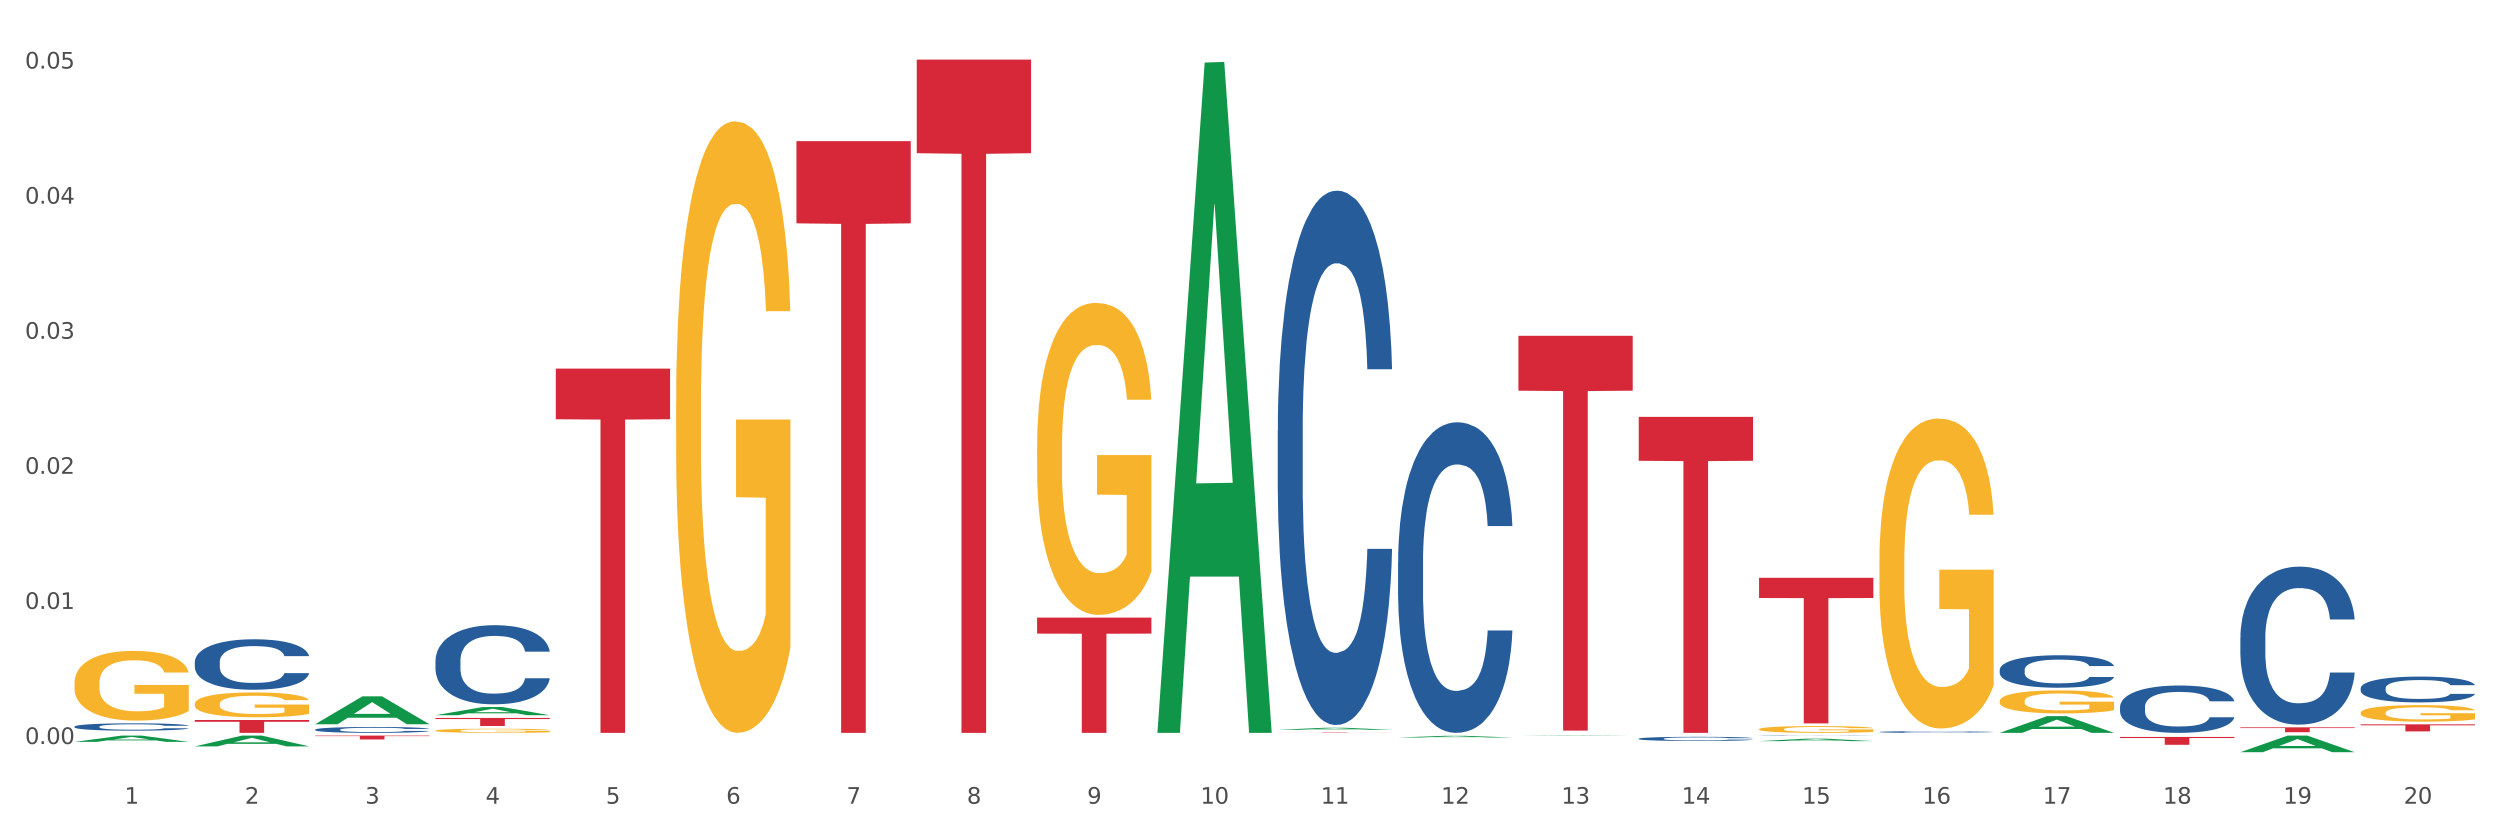 <?xml version="1.0" encoding="utf-8" standalone="no"?>
<!DOCTYPE svg PUBLIC "-//W3C//DTD SVG 1.1//EN"
  "http://www.w3.org/Graphics/SVG/1.1/DTD/svg11.dtd">
<svg xmlns:xlink="http://www.w3.org/1999/xlink" width="1080pt" height="360pt" viewBox="0 0 1080 360" xmlns="http://www.w3.org/2000/svg" version="1.1">
 <rect x="0" y="0" width="1080" height="360" fill="#333333" stroke="none"/>
 <defs>
  <style type="text/css">*{stroke-linejoin: round; stroke-linecap: butt}</style>
 </defs>
 <g id="figure_1">
  <g id="patch_1">
   <path d="M 0 360 
L 1080 360 
L 1080 0 
L 0 0 
z
" style="fill: #ffffff; stroke: #ffffff; stroke-linejoin: miter"/>
  </g>
  <g id="axes_1">
   <g id="matplotlib.axis_1">
    <g id="xtick_1">
     <g id="text_1">
      <!-- 1 -->
      <g style="fill: #4d4d4d" transform="translate(53.812 347.204) scale(0.096 -0.096)">
       <defs>
        <path id="DejaVuSans-31" d="M 794 531 
L 1825 531 
L 1825 4091 
L 703 3866 
L 703 4441 
L 1819 4666 
L 2450 4666 
L 2450 531 
L 3481 531 
L 3481 0 
L 794 0 
L 794 531 
z
" transform="scale(0.016)"/>
       </defs>
       <use xlink:href="#DejaVuSans-31"/>
      </g>
     </g>
    </g>
    <g id="xtick_2">
     <g id="text_2">
      <!-- 2 -->
      <g style="fill: #4d4d4d" transform="translate(105.793 347.204) scale(0.096 -0.096)">
       <defs>
        <path id="DejaVuSans-32" d="M 1228 531 
L 3431 531 
L 3431 0 
L 469 0 
L 469 531 
Q 828 903 1448 1529 
Q 2069 2156 2228 2338 
Q 2531 2678 2651 2914 
Q 2772 3150 2772 3378 
Q 2772 3750 2511 3984 
Q 2250 4219 1831 4219 
Q 1534 4219 1204 4116 
Q 875 4013 500 3803 
L 500 4441 
Q 881 4594 1212 4672 
Q 1544 4750 1819 4750 
Q 2544 4750 2975 4387 
Q 3406 4025 3406 3419 
Q 3406 3131 3298 2873 
Q 3191 2616 2906 2266 
Q 2828 2175 2409 1742 
Q 1991 1309 1228 531 
z
" transform="scale(0.016)"/>
       </defs>
       <use xlink:href="#DejaVuSans-32"/>
      </g>
     </g>
    </g>
    <g id="xtick_3">
     <g id="text_3">
      <!-- 3 -->
      <g style="fill: #4d4d4d" transform="translate(157.774 347.204) scale(0.096 -0.096)">
       <defs>
        <path id="DejaVuSans-33" d="M 2597 2516 
Q 3050 2419 3304 2112 
Q 3559 1806 3559 1356 
Q 3559 666 3084 287 
Q 2609 -91 1734 -91 
Q 1441 -91 1130 -33 
Q 819 25 488 141 
L 488 750 
Q 750 597 1062 519 
Q 1375 441 1716 441 
Q 2309 441 2620 675 
Q 2931 909 2931 1356 
Q 2931 1769 2642 2001 
Q 2353 2234 1838 2234 
L 1294 2234 
L 1294 2753 
L 1863 2753 
Q 2328 2753 2575 2939 
Q 2822 3125 2822 3475 
Q 2822 3834 2567 4026 
Q 2313 4219 1838 4219 
Q 1578 4219 1281 4162 
Q 984 4106 628 3988 
L 628 4550 
Q 988 4650 1302 4700 
Q 1616 4750 1894 4750 
Q 2613 4750 3031 4423 
Q 3450 4097 3450 3541 
Q 3450 3153 3228 2886 
Q 3006 2619 2597 2516 
z
" transform="scale(0.016)"/>
       </defs>
       <use xlink:href="#DejaVuSans-33"/>
      </g>
     </g>
    </g>
    <g id="xtick_4">
     <g id="text_4">
      <!-- 4 -->
      <g style="fill: #4d4d4d" transform="translate(209.756 347.204) scale(0.096 -0.096)">
       <defs>
        <path id="DejaVuSans-34" d="M 2419 4116 
L 825 1625 
L 2419 1625 
L 2419 4116 
z
M 2253 4666 
L 3047 4666 
L 3047 1625 
L 3713 1625 
L 3713 1100 
L 3047 1100 
L 3047 0 
L 2419 0 
L 2419 1100 
L 313 1100 
L 313 1709 
L 2253 4666 
z
" transform="scale(0.016)"/>
       </defs>
       <use xlink:href="#DejaVuSans-34"/>
      </g>
     </g>
    </g>
    <g id="xtick_5">
     <g id="text_5">
      <!-- 5 -->
      <g style="fill: #4d4d4d" transform="translate(261.737 347.204) scale(0.096 -0.096)">
       <defs>
        <path id="DejaVuSans-35" d="M 691 4666 
L 3169 4666 
L 3169 4134 
L 1269 4134 
L 1269 2991 
Q 1406 3038 1543 3061 
Q 1681 3084 1819 3084 
Q 2600 3084 3056 2656 
Q 3513 2228 3513 1497 
Q 3513 744 3044 326 
Q 2575 -91 1722 -91 
Q 1428 -91 1123 -41 
Q 819 9 494 109 
L 494 744 
Q 775 591 1075 516 
Q 1375 441 1709 441 
Q 2250 441 2565 725 
Q 2881 1009 2881 1497 
Q 2881 1984 2565 2268 
Q 2250 2553 1709 2553 
Q 1456 2553 1204 2497 
Q 953 2441 691 2322 
L 691 4666 
z
" transform="scale(0.016)"/>
       </defs>
       <use xlink:href="#DejaVuSans-35"/>
      </g>
     </g>
    </g>
    <g id="xtick_6">
     <g id="text_6">
      <!-- 6 -->
      <g style="fill: #4d4d4d" transform="translate(313.718 347.204) scale(0.096 -0.096)">
       <defs>
        <path id="DejaVuSans-36" d="M 2113 2584 
Q 1688 2584 1439 2293 
Q 1191 2003 1191 1497 
Q 1191 994 1439 701 
Q 1688 409 2113 409 
Q 2538 409 2786 701 
Q 3034 994 3034 1497 
Q 3034 2003 2786 2293 
Q 2538 2584 2113 2584 
z
M 3366 4563 
L 3366 3988 
Q 3128 4100 2886 4159 
Q 2644 4219 2406 4219 
Q 1781 4219 1451 3797 
Q 1122 3375 1075 2522 
Q 1259 2794 1537 2939 
Q 1816 3084 2150 3084 
Q 2853 3084 3261 2657 
Q 3669 2231 3669 1497 
Q 3669 778 3244 343 
Q 2819 -91 2113 -91 
Q 1303 -91 875 529 
Q 447 1150 447 2328 
Q 447 3434 972 4092 
Q 1497 4750 2381 4750 
Q 2619 4750 2861 4703 
Q 3103 4656 3366 4563 
z
" transform="scale(0.016)"/>
       </defs>
       <use xlink:href="#DejaVuSans-36"/>
      </g>
     </g>
    </g>
    <g id="xtick_7">
     <g id="text_7">
      <!-- 7 -->
      <g style="fill: #4d4d4d" transform="translate(365.699 347.204) scale(0.096 -0.096)">
       <defs>
        <path id="DejaVuSans-37" d="M 525 4666 
L 3525 4666 
L 3525 4397 
L 1831 0 
L 1172 0 
L 2766 4134 
L 525 4134 
L 525 4666 
z
" transform="scale(0.016)"/>
       </defs>
       <use xlink:href="#DejaVuSans-37"/>
      </g>
     </g>
    </g>
    <g id="xtick_8">
     <g id="text_8">
      <!-- 8 -->
      <g style="fill: #4d4d4d" transform="translate(417.68 347.204) scale(0.096 -0.096)">
       <defs>
        <path id="DejaVuSans-38" d="M 2034 2216 
Q 1584 2216 1326 1975 
Q 1069 1734 1069 1313 
Q 1069 891 1326 650 
Q 1584 409 2034 409 
Q 2484 409 2743 651 
Q 3003 894 3003 1313 
Q 3003 1734 2745 1975 
Q 2488 2216 2034 2216 
z
M 1403 2484 
Q 997 2584 770 2862 
Q 544 3141 544 3541 
Q 544 4100 942 4425 
Q 1341 4750 2034 4750 
Q 2731 4750 3128 4425 
Q 3525 4100 3525 3541 
Q 3525 3141 3298 2862 
Q 3072 2584 2669 2484 
Q 3125 2378 3379 2068 
Q 3634 1759 3634 1313 
Q 3634 634 3220 271 
Q 2806 -91 2034 -91 
Q 1263 -91 848 271 
Q 434 634 434 1313 
Q 434 1759 690 2068 
Q 947 2378 1403 2484 
z
M 1172 3481 
Q 1172 3119 1398 2916 
Q 1625 2713 2034 2713 
Q 2441 2713 2670 2916 
Q 2900 3119 2900 3481 
Q 2900 3844 2670 4047 
Q 2441 4250 2034 4250 
Q 1625 4250 1398 4047 
Q 1172 3844 1172 3481 
z
" transform="scale(0.016)"/>
       </defs>
       <use xlink:href="#DejaVuSans-38"/>
      </g>
     </g>
    </g>
    <g id="xtick_9">
     <g id="text_9">
      <!-- 9 -->
      <g style="fill: #4d4d4d" transform="translate(469.662 347.204) scale(0.096 -0.096)">
       <defs>
        <path id="DejaVuSans-39" d="M 703 97 
L 703 672 
Q 941 559 1184 500 
Q 1428 441 1663 441 
Q 2288 441 2617 861 
Q 2947 1281 2994 2138 
Q 2813 1869 2534 1725 
Q 2256 1581 1919 1581 
Q 1219 1581 811 2004 
Q 403 2428 403 3163 
Q 403 3881 828 4315 
Q 1253 4750 1959 4750 
Q 2769 4750 3195 4129 
Q 3622 3509 3622 2328 
Q 3622 1225 3098 567 
Q 2575 -91 1691 -91 
Q 1453 -91 1209 -44 
Q 966 3 703 97 
z
M 1959 2075 
Q 2384 2075 2632 2365 
Q 2881 2656 2881 3163 
Q 2881 3666 2632 3958 
Q 2384 4250 1959 4250 
Q 1534 4250 1286 3958 
Q 1038 3666 1038 3163 
Q 1038 2656 1286 2365 
Q 1534 2075 1959 2075 
z
" transform="scale(0.016)"/>
       </defs>
       <use xlink:href="#DejaVuSans-39"/>
      </g>
     </g>
    </g>
    <g id="xtick_10">
     <g id="text_10">
      <!-- 10 -->
      <g style="fill: #4d4d4d" transform="translate(518.589 347.204) scale(0.096 -0.096)">
       <defs>
        <path id="DejaVuSans-30" d="M 2034 4250 
Q 1547 4250 1301 3770 
Q 1056 3291 1056 2328 
Q 1056 1369 1301 889 
Q 1547 409 2034 409 
Q 2525 409 2770 889 
Q 3016 1369 3016 2328 
Q 3016 3291 2770 3770 
Q 2525 4250 2034 4250 
z
M 2034 4750 
Q 2819 4750 3233 4129 
Q 3647 3509 3647 2328 
Q 3647 1150 3233 529 
Q 2819 -91 2034 -91 
Q 1250 -91 836 529 
Q 422 1150 422 2328 
Q 422 3509 836 4129 
Q 1250 4750 2034 4750 
z
" transform="scale(0.016)"/>
       </defs>
       <use xlink:href="#DejaVuSans-31"/>
       <use xlink:href="#DejaVuSans-30" transform="translate(63.623 0)"/>
      </g>
     </g>
    </g>
    <g id="xtick_11">
     <g id="text_11">
      <!-- 11 -->
      <g style="fill: #4d4d4d" transform="translate(570.57 347.204) scale(0.096 -0.096)">
       <use xlink:href="#DejaVuSans-31"/>
       <use xlink:href="#DejaVuSans-31" transform="translate(63.623 0)"/>
      </g>
     </g>
    </g>
    <g id="xtick_12">
     <g id="text_12">
      <!-- 12 -->
      <g style="fill: #4d4d4d" transform="translate(622.551 347.204) scale(0.096 -0.096)">
       <use xlink:href="#DejaVuSans-31"/>
       <use xlink:href="#DejaVuSans-32" transform="translate(63.623 0)"/>
      </g>
     </g>
    </g>
    <g id="xtick_13">
     <g id="text_13">
      <!-- 13 -->
      <g style="fill: #4d4d4d" transform="translate(674.533 347.204) scale(0.096 -0.096)">
       <use xlink:href="#DejaVuSans-31"/>
       <use xlink:href="#DejaVuSans-33" transform="translate(63.623 0)"/>
      </g>
     </g>
    </g>
    <g id="xtick_14">
     <g id="text_14">
      <!-- 14 -->
      <g style="fill: #4d4d4d" transform="translate(726.514 347.204) scale(0.096 -0.096)">
       <use xlink:href="#DejaVuSans-31"/>
       <use xlink:href="#DejaVuSans-34" transform="translate(63.623 0)"/>
      </g>
     </g>
    </g>
    <g id="xtick_15">
     <g id="text_15">
      <!-- 15 -->
      <g style="fill: #4d4d4d" transform="translate(778.495 347.204) scale(0.096 -0.096)">
       <use xlink:href="#DejaVuSans-31"/>
       <use xlink:href="#DejaVuSans-35" transform="translate(63.623 0)"/>
      </g>
     </g>
    </g>
    <g id="xtick_16">
     <g id="text_16">
      <!-- 16 -->
      <g style="fill: #4d4d4d" transform="translate(830.476 347.204) scale(0.096 -0.096)">
       <use xlink:href="#DejaVuSans-31"/>
       <use xlink:href="#DejaVuSans-36" transform="translate(63.623 0)"/>
      </g>
     </g>
    </g>
    <g id="xtick_17">
     <g id="text_17">
      <!-- 17 -->
      <g style="fill: #4d4d4d" transform="translate(882.457 347.204) scale(0.096 -0.096)">
       <use xlink:href="#DejaVuSans-31"/>
       <use xlink:href="#DejaVuSans-37" transform="translate(63.623 0)"/>
      </g>
     </g>
    </g>
    <g id="xtick_18">
     <g id="text_18">
      <!-- 18 -->
      <g style="fill: #4d4d4d" transform="translate(934.439 347.204) scale(0.096 -0.096)">
       <use xlink:href="#DejaVuSans-31"/>
       <use xlink:href="#DejaVuSans-38" transform="translate(63.623 0)"/>
      </g>
     </g>
    </g>
    <g id="xtick_19">
     <g id="text_19">
      <!-- 19 -->
      <g style="fill: #4d4d4d" transform="translate(986.42 347.204) scale(0.096 -0.096)">
       <use xlink:href="#DejaVuSans-31"/>
       <use xlink:href="#DejaVuSans-39" transform="translate(63.623 0)"/>
      </g>
     </g>
    </g>
    <g id="xtick_20">
     <g id="text_20">
      <!-- 20 -->
      <g style="fill: #4d4d4d" transform="translate(1038.401 347.204) scale(0.096 -0.096)">
       <use xlink:href="#DejaVuSans-32"/>
       <use xlink:href="#DejaVuSans-30" transform="translate(63.623 0)"/>
      </g>
     </g>
    </g>
    <g id="xtick_21"/>
    <g id="xtick_22"/>
    <g id="xtick_23"/>
    <g id="xtick_24"/>
    <g id="xtick_25"/>
    <g id="xtick_26"/>
    <g id="xtick_27"/>
    <g id="xtick_28"/>
    <g id="xtick_29"/>
    <g id="xtick_30"/>
    <g id="xtick_31"/>
    <g id="xtick_32"/>
    <g id="xtick_33"/>
    <g id="xtick_34"/>
    <g id="xtick_35"/>
    <g id="xtick_36"/>
    <g id="xtick_37"/>
    <g id="xtick_38"/>
    <g id="xtick_39"/>
   </g>
   <g id="matplotlib.axis_2">
    <g id="ytick_1">
     <g id="text_21">
      <!-- 0.00 -->
      <g style="fill: #4d4d4d" transform="translate(10.8 321.412) scale(0.096 -0.096)">
       <defs>
        <path id="DejaVuSans-2e" d="M 684 794 
L 1344 794 
L 1344 0 
L 684 0 
L 684 794 
z
" transform="scale(0.016)"/>
       </defs>
       <use xlink:href="#DejaVuSans-30"/>
       <use xlink:href="#DejaVuSans-2e" transform="translate(63.623 0)"/>
       <use xlink:href="#DejaVuSans-30" transform="translate(95.41 0)"/>
       <use xlink:href="#DejaVuSans-30" transform="translate(159.033 0)"/>
      </g>
     </g>
    </g>
    <g id="ytick_2">
     <g id="text_22">
      <!-- 0.01 -->
      <g style="fill: #4d4d4d" transform="translate(10.8 263.054) scale(0.096 -0.096)">
       <use xlink:href="#DejaVuSans-30"/>
       <use xlink:href="#DejaVuSans-2e" transform="translate(63.623 0)"/>
       <use xlink:href="#DejaVuSans-30" transform="translate(95.41 0)"/>
       <use xlink:href="#DejaVuSans-31" transform="translate(159.033 0)"/>
      </g>
     </g>
    </g>
    <g id="ytick_3">
     <g id="text_23">
      <!-- 0.02 -->
      <g style="fill: #4d4d4d" transform="translate(10.8 204.695) scale(0.096 -0.096)">
       <use xlink:href="#DejaVuSans-30"/>
       <use xlink:href="#DejaVuSans-2e" transform="translate(63.623 0)"/>
       <use xlink:href="#DejaVuSans-30" transform="translate(95.41 0)"/>
       <use xlink:href="#DejaVuSans-32" transform="translate(159.033 0)"/>
      </g>
     </g>
    </g>
    <g id="ytick_4">
     <g id="text_24">
      <!-- 0.03 -->
      <g style="fill: #4d4d4d" transform="translate(10.8 146.336) scale(0.096 -0.096)">
       <use xlink:href="#DejaVuSans-30"/>
       <use xlink:href="#DejaVuSans-2e" transform="translate(63.623 0)"/>
       <use xlink:href="#DejaVuSans-30" transform="translate(95.41 0)"/>
       <use xlink:href="#DejaVuSans-33" transform="translate(159.033 0)"/>
      </g>
     </g>
    </g>
    <g id="ytick_5">
     <g id="text_25">
      <!-- 0.04 -->
      <g style="fill: #4d4d4d" transform="translate(10.8 87.978) scale(0.096 -0.096)">
       <use xlink:href="#DejaVuSans-30"/>
       <use xlink:href="#DejaVuSans-2e" transform="translate(63.623 0)"/>
       <use xlink:href="#DejaVuSans-30" transform="translate(95.41 0)"/>
       <use xlink:href="#DejaVuSans-34" transform="translate(159.033 0)"/>
      </g>
     </g>
    </g>
    <g id="ytick_6">
     <g id="text_26">
      <!-- 0.05 -->
      <g style="fill: #4d4d4d" transform="translate(10.8 29.619) scale(0.096 -0.096)">
       <use xlink:href="#DejaVuSans-30"/>
       <use xlink:href="#DejaVuSans-2e" transform="translate(63.623 0)"/>
       <use xlink:href="#DejaVuSans-30" transform="translate(95.41 0)"/>
       <use xlink:href="#DejaVuSans-35" transform="translate(159.033 0)"/>
      </g>
     </g>
    </g>
    <g id="ytick_7"/>
    <g id="ytick_8"/>
    <g id="ytick_9"/>
    <g id="ytick_10"/>
    <g id="ytick_11"/>
   </g>
   <g id="PolyCollection_1">
    <path d="M 32.175 320.487 
L 32.226 320.485 
L 52.59 317.768 
L 61.041 317.765 
L 81.557 320.492 
L 71.783 320.492 
L 67.353 319.857 
L 46.328 319.857 
L 46.175 319.868 
L 41.899 320.492 
L 32.175 320.492 
L 32.175 320.487 
L 48.975 319.478 
L 64.706 319.476 
L 56.917 318.346 
L 56.815 318.341 
L 56.713 318.349 
L 48.924 319.476 
L 48.975 319.478 
L 32.175 320.487 
z
" clip-path="url(#p6512dc4d68)" style="fill: #109648"/>
    <path d="M 863.874 317.765 
L 913.256 317.765 
L 913.256 317.766 
L 893.831 317.766 
L 893.831 317.771 
L 883.182 317.771 
L 883.182 317.766 
L 863.874 317.766 
L 863.874 317.765 
L 863.874 317.765 
z
" clip-path="url(#p6512dc4d68)" style="fill: #d62839"/>
    <path d="M 915.855 318.361 
L 965.238 318.361 
L 965.238 318.834 
L 945.812 318.837 
L 945.812 321.763 
L 935.164 321.763 
L 935.164 318.837 
L 915.855 318.834 
L 915.855 318.364 
L 915.855 318.361 
z
" clip-path="url(#p6512dc4d68)" style="fill: #d62839"/>
    <path d="M 967.837 314.221 
L 1017.219 314.221 
L 1017.219 314.512 
L 997.794 314.514 
L 997.794 316.317 
L 987.145 316.317 
L 987.145 314.514 
L 967.837 314.512 
L 967.837 314.222 
L 967.837 314.221 
z
" clip-path="url(#p6512dc4d68)" style="fill: #d62839"/>
    <path d="M 1019.818 312.915 
L 1069.2 312.915 
L 1069.2 313.34 
L 1049.775 313.343 
L 1049.775 315.973 
L 1039.126 315.973 
L 1039.126 313.343 
L 1019.818 313.34 
L 1019.818 312.918 
L 1019.818 312.915 
z
" clip-path="url(#p6512dc4d68)" style="fill: #d62839"/>
    <path d="M 1019.818 297.292 
L 1019.876 297.282 
L 1019.876 296.997 
L 1020.051 296.61 
L 1020.693 295.896 
L 1021.511 295.356 
L 1022.912 294.724 
L 1023.67 294.459 
L 1024.663 294.164 
L 1026.706 293.685 
L 1029.041 293.277 
L 1030.675 293.053 
L 1031.901 292.91 
L 1034.644 292.655 
L 1036.22 292.543 
L 1037.855 292.452 
L 1039.256 292.391 
L 1041.59 292.319 
L 1043.458 292.289 
L 1045.618 292.278 
L 1047.427 292.289 
L 1049.821 292.329 
L 1053.323 292.452 
L 1054.666 292.523 
L 1056.475 292.645 
L 1058.343 292.808 
L 1059.861 292.971 
L 1061.612 293.206 
L 1063.421 293.512 
L 1065.172 293.899 
L 1066.398 294.255 
L 1067.39 294.633 
L 1068.266 295.091 
L 1068.908 295.59 
L 1069.2 296.008 
L 1058.518 296.008 
L 1058.226 295.631 
L 1057.642 295.224 
L 1057.059 294.948 
L 1056.417 294.724 
L 1055.424 294.469 
L 1054.549 294.306 
L 1053.09 294.113 
L 1051.747 293.99 
L 1050.638 293.919 
L 1049.295 293.858 
L 1046.435 293.797 
L 1044.392 293.797 
L 1043.108 293.817 
L 1041.532 293.868 
L 1040.189 293.94 
L 1038.613 294.062 
L 1037.388 294.194 
L 1036.162 294.368 
L 1035.461 294.49 
L 1034.411 294.714 
L 1033.71 294.897 
L 1032.776 295.213 
L 1032.251 295.438 
L 1031.317 296.018 
L 1030.908 296.446 
L 1030.733 296.742 
L 1030.617 297.068 
L 1030.617 298.658 
L 1030.967 299.371 
L 1031.259 299.677 
L 1031.726 300.023 
L 1032.601 300.472 
L 1033.885 300.91 
L 1035.228 301.226 
L 1036.337 301.42 
L 1037.388 301.562 
L 1038.438 301.674 
L 1039.722 301.776 
L 1040.773 301.837 
L 1042.349 301.899 
L 1044.217 301.929 
L 1045.676 301.929 
L 1048.653 301.878 
L 1049.996 301.827 
L 1051.28 301.756 
L 1052.681 301.644 
L 1053.79 301.522 
L 1054.432 301.43 
L 1055.483 301.236 
L 1056.3 301.032 
L 1057 300.798 
L 1057.467 300.594 
L 1057.993 300.288 
L 1058.401 299.942 
L 1058.518 299.759 
L 1069.2 299.759 
L 1068.967 300.125 
L 1068.558 300.482 
L 1067.741 300.961 
L 1067.099 301.236 
L 1066.106 301.573 
L 1065.056 301.858 
L 1063.596 302.174 
L 1062.254 302.408 
L 1060.853 302.612 
L 1059.335 302.795 
L 1056.592 303.05 
L 1055.599 303.122 
L 1053.498 303.244 
L 1051.864 303.315 
L 1049.47 303.386 
L 1047.019 303.427 
L 1044.451 303.437 
L 1042.174 303.417 
L 1039.664 303.356 
L 1038.088 303.295 
L 1036.337 303.203 
L 1034.294 303.06 
L 1032.368 302.887 
L 1030.558 302.683 
L 1028.865 302.449 
L 1027.289 302.184 
L 1025.246 301.746 
L 1023.729 301.318 
L 1022.62 300.92 
L 1021.861 300.584 
L 1021.102 300.156 
L 1020.693 299.86 
L 1020.051 299.147 
L 1019.818 298.485 
L 1019.818 297.292 
z
" clip-path="url(#p6512dc4d68)" style="fill: #255c99"/>
    <path d="M 967.837 275.453 
L 967.895 275.39 
L 967.895 273.644 
L 968.07 271.275 
L 968.712 266.91 
L 969.529 263.605 
L 970.93 259.739 
L 971.689 258.118 
L 972.681 256.31 
L 974.724 253.379 
L 977.059 250.885 
L 978.694 249.513 
L 979.92 248.64 
L 982.663 247.081 
L 984.239 246.396 
L 985.873 245.834 
L 987.274 245.46 
L 989.609 245.024 
L 991.477 244.837 
L 993.637 244.774 
L 995.446 244.837 
L 997.84 245.086 
L 1001.342 245.834 
L 1002.684 246.271 
L 1004.494 247.019 
L 1006.362 248.017 
L 1007.879 249.014 
L 1009.631 250.449 
L 1011.44 252.319 
L 1013.191 254.689 
L 1014.417 256.871 
L 1015.409 259.178 
L 1016.285 261.984 
L 1016.927 265.04 
L 1017.219 267.596 
L 1006.537 267.596 
L 1006.245 265.289 
L 1005.661 262.795 
L 1005.078 261.111 
L 1004.435 259.739 
L 1003.443 258.181 
L 1002.568 257.183 
L 1001.108 255.998 
L 999.766 255.25 
L 998.657 254.813 
L 997.314 254.439 
L 994.454 254.065 
L 992.411 254.065 
L 991.127 254.19 
L 989.551 254.502 
L 988.208 254.938 
L 986.632 255.686 
L 985.406 256.497 
L 984.181 257.557 
L 983.48 258.305 
L 982.429 259.677 
L 981.729 260.799 
L 980.795 262.732 
L 980.27 264.104 
L 979.336 267.658 
L 978.927 270.277 
L 978.752 272.086 
L 978.635 274.081 
L 978.635 283.808 
L 978.986 288.173 
L 979.277 290.044 
L 979.744 292.164 
L 980.62 294.907 
L 981.904 297.589 
L 983.247 299.522 
L 984.356 300.706 
L 985.406 301.579 
L 986.457 302.265 
L 987.741 302.889 
L 988.792 303.263 
L 990.368 303.637 
L 992.236 303.824 
L 993.695 303.824 
L 996.672 303.512 
L 998.015 303.2 
L 999.299 302.764 
L 1000.7 302.078 
L 1001.809 301.33 
L 1002.451 300.769 
L 1003.502 299.584 
L 1004.319 298.337 
L 1005.019 296.903 
L 1005.486 295.656 
L 1006.012 293.785 
L 1006.42 291.665 
L 1006.537 290.543 
L 1017.219 290.543 
L 1016.985 292.787 
L 1016.577 294.97 
L 1015.76 297.9 
L 1015.117 299.584 
L 1014.125 301.642 
L 1013.074 303.388 
L 1011.615 305.321 
L 1010.273 306.755 
L 1008.872 308.002 
L 1007.354 309.124 
L 1004.611 310.683 
L 1003.618 311.119 
L 1001.517 311.868 
L 999.883 312.304 
L 997.489 312.741 
L 995.038 312.99 
L 992.469 313.052 
L 990.193 312.928 
L 987.683 312.554 
L 986.107 312.18 
L 984.356 311.618 
L 982.313 310.745 
L 980.386 309.685 
L 978.577 308.438 
L 976.884 307.004 
L 975.308 305.383 
L 973.265 302.702 
L 971.748 300.083 
L 970.638 297.651 
L 969.88 295.593 
L 969.121 292.974 
L 968.712 291.166 
L 968.07 286.801 
L 967.837 282.748 
L 967.837 275.453 
z
" clip-path="url(#p6512dc4d68)" style="fill: #255c99"/>
    <path d="M 915.855 305.334 
L 915.914 305.315 
L 915.914 304.792 
L 916.089 304.082 
L 916.731 302.775 
L 917.548 301.785 
L 918.949 300.627 
L 919.708 300.141 
L 920.7 299.6 
L 922.743 298.722 
L 925.078 297.975 
L 926.713 297.564 
L 927.938 297.302 
L 930.682 296.835 
L 932.258 296.63 
L 933.892 296.462 
L 935.293 296.349 
L 937.628 296.219 
L 939.496 296.163 
L 941.656 296.144 
L 943.465 296.163 
L 945.858 296.237 
L 949.361 296.462 
L 950.703 296.592 
L 952.513 296.816 
L 954.381 297.115 
L 955.898 297.414 
L 957.649 297.844 
L 959.459 298.404 
L 961.21 299.114 
L 962.436 299.768 
L 963.428 300.459 
L 964.304 301.299 
L 964.946 302.215 
L 965.238 302.98 
L 954.556 302.98 
L 954.264 302.289 
L 953.68 301.542 
L 953.096 301.038 
L 952.454 300.627 
L 951.462 300.16 
L 950.586 299.861 
L 949.127 299.506 
L 947.785 299.282 
L 946.676 299.151 
L 945.333 299.039 
L 942.473 298.927 
L 940.43 298.927 
L 939.146 298.964 
L 937.57 299.058 
L 936.227 299.189 
L 934.651 299.413 
L 933.425 299.656 
L 932.199 299.973 
L 931.499 300.197 
L 930.448 300.608 
L 929.748 300.944 
L 928.814 301.523 
L 928.289 301.934 
L 927.355 302.999 
L 926.946 303.784 
L 926.771 304.325 
L 926.654 304.923 
L 926.654 307.837 
L 927.004 309.144 
L 927.296 309.705 
L 927.763 310.34 
L 928.639 311.162 
L 929.923 311.965 
L 931.265 312.544 
L 932.375 312.899 
L 933.425 313.16 
L 934.476 313.366 
L 935.76 313.552 
L 936.811 313.665 
L 938.387 313.777 
L 940.255 313.833 
L 941.714 313.833 
L 944.691 313.739 
L 946.033 313.646 
L 947.318 313.515 
L 948.719 313.31 
L 949.828 313.086 
L 950.47 312.917 
L 951.52 312.563 
L 952.338 312.189 
L 953.038 311.759 
L 953.505 311.386 
L 954.03 310.825 
L 954.439 310.19 
L 954.556 309.854 
L 965.238 309.854 
L 965.004 310.527 
L 964.596 311.18 
L 963.778 312.058 
L 963.136 312.563 
L 962.144 313.179 
L 961.093 313.702 
L 959.634 314.281 
L 958.291 314.711 
L 956.89 315.084 
L 955.373 315.42 
L 952.629 315.887 
L 951.637 316.018 
L 949.536 316.242 
L 947.901 316.373 
L 945.508 316.504 
L 943.056 316.578 
L 940.488 316.597 
L 938.212 316.56 
L 935.702 316.448 
L 934.126 316.336 
L 932.375 316.167 
L 930.332 315.906 
L 928.405 315.588 
L 926.596 315.215 
L 924.903 314.785 
L 923.327 314.3 
L 921.284 313.496 
L 919.766 312.712 
L 918.657 311.983 
L 917.898 311.367 
L 917.14 310.583 
L 916.731 310.041 
L 916.089 308.733 
L 915.855 307.519 
L 915.855 305.334 
z
" clip-path="url(#p6512dc4d68)" style="fill: #255c99"/>
    <path d="M 863.874 289.368 
L 863.933 289.355 
L 863.933 288.996 
L 864.108 288.509 
L 864.75 287.612 
L 865.567 286.933 
L 866.968 286.139 
L 867.727 285.806 
L 868.719 285.434 
L 870.762 284.832 
L 873.097 284.32 
L 874.731 284.038 
L 875.957 283.858 
L 878.701 283.538 
L 880.277 283.397 
L 881.911 283.282 
L 883.312 283.205 
L 885.647 283.115 
L 887.515 283.077 
L 889.674 283.064 
L 891.484 283.077 
L 893.877 283.128 
L 897.379 283.282 
L 898.722 283.372 
L 900.531 283.525 
L 902.399 283.73 
L 903.917 283.935 
L 905.668 284.23 
L 907.478 284.614 
L 909.229 285.101 
L 910.455 285.55 
L 911.447 286.024 
L 912.322 286.6 
L 912.965 287.228 
L 913.256 287.753 
L 902.574 287.753 
L 902.283 287.279 
L 901.699 286.767 
L 901.115 286.421 
L 900.473 286.139 
L 899.481 285.819 
L 898.605 285.614 
L 897.146 285.37 
L 895.803 285.217 
L 894.694 285.127 
L 893.352 285.05 
L 890.492 284.973 
L 888.449 284.973 
L 887.164 284.999 
L 885.588 285.063 
L 884.246 285.153 
L 882.67 285.306 
L 881.444 285.473 
L 880.218 285.691 
L 879.518 285.844 
L 878.467 286.126 
L 877.767 286.357 
L 876.833 286.754 
L 876.307 287.036 
L 875.373 287.766 
L 874.965 288.304 
L 874.79 288.676 
L 874.673 289.086 
L 874.673 291.085 
L 875.023 291.981 
L 875.315 292.366 
L 875.782 292.801 
L 876.658 293.365 
L 877.942 293.916 
L 879.284 294.313 
L 880.393 294.557 
L 881.444 294.736 
L 882.495 294.877 
L 883.779 295.005 
L 884.83 295.082 
L 886.406 295.159 
L 888.273 295.197 
L 889.733 295.197 
L 892.71 295.133 
L 894.052 295.069 
L 895.336 294.98 
L 896.737 294.839 
L 897.846 294.685 
L 898.488 294.57 
L 899.539 294.326 
L 900.356 294.07 
L 901.057 293.775 
L 901.524 293.519 
L 902.049 293.135 
L 902.458 292.699 
L 902.574 292.468 
L 913.256 292.468 
L 913.023 292.93 
L 912.614 293.378 
L 911.797 293.98 
L 911.155 294.326 
L 910.163 294.749 
L 909.112 295.108 
L 907.653 295.505 
L 906.31 295.799 
L 904.909 296.056 
L 903.392 296.286 
L 900.648 296.607 
L 899.656 296.696 
L 897.555 296.85 
L 895.92 296.94 
L 893.527 297.029 
L 891.075 297.081 
L 888.507 297.094 
L 886.23 297.068 
L 883.72 296.991 
L 882.144 296.914 
L 880.393 296.799 
L 878.35 296.619 
L 876.424 296.402 
L 874.615 296.145 
L 872.922 295.851 
L 871.346 295.518 
L 869.303 294.967 
L 867.785 294.429 
L 866.676 293.929 
L 865.917 293.506 
L 865.158 292.968 
L 864.75 292.596 
L 864.108 291.7 
L 863.874 290.867 
L 863.874 289.368 
z
" clip-path="url(#p6512dc4d68)" style="fill: #255c99"/>
    <path d="M 811.893 316.2 
L 811.951 316.199 
L 811.951 316.181 
L 812.127 316.156 
L 812.769 316.11 
L 813.586 316.075 
L 814.987 316.034 
L 815.746 316.017 
L 816.738 315.998 
L 818.781 315.967 
L 821.116 315.941 
L 822.75 315.926 
L 823.976 315.917 
L 826.719 315.9 
L 828.295 315.893 
L 829.93 315.887 
L 831.331 315.883 
L 833.666 315.879 
L 835.533 315.877 
L 837.693 315.876 
L 839.503 315.877 
L 841.896 315.879 
L 845.398 315.887 
L 846.741 315.892 
L 848.55 315.9 
L 850.418 315.91 
L 851.936 315.921 
L 853.687 315.936 
L 855.496 315.956 
L 857.248 315.981 
L 858.473 316.004 
L 859.466 316.028 
L 860.341 316.058 
L 860.983 316.09 
L 861.275 316.117 
L 850.593 316.117 
L 850.301 316.093 
L 849.718 316.066 
L 849.134 316.049 
L 848.492 316.034 
L 847.5 316.018 
L 846.624 316.007 
L 845.165 315.995 
L 843.822 315.987 
L 842.713 315.982 
L 841.371 315.978 
L 838.51 315.974 
L 836.467 315.974 
L 835.183 315.976 
L 833.607 315.979 
L 832.265 315.983 
L 830.689 315.991 
L 829.463 316 
L 828.237 316.011 
L 827.537 316.019 
L 826.486 316.033 
L 825.785 316.045 
L 824.851 316.066 
L 824.326 316.08 
L 823.392 316.118 
L 822.984 316.145 
L 822.808 316.164 
L 822.692 316.186 
L 822.692 316.288 
L 823.042 316.334 
L 823.334 316.354 
L 823.801 316.377 
L 824.676 316.405 
L 825.961 316.434 
L 827.303 316.454 
L 828.412 316.467 
L 829.463 316.476 
L 830.513 316.483 
L 831.798 316.49 
L 832.848 316.494 
L 834.424 316.498 
L 836.292 316.5 
L 837.752 316.5 
L 840.728 316.496 
L 842.071 316.493 
L 843.355 316.488 
L 844.756 316.481 
L 845.865 316.473 
L 846.507 316.467 
L 847.558 316.455 
L 848.375 316.442 
L 849.076 316.427 
L 849.543 316.413 
L 850.068 316.394 
L 850.476 316.371 
L 850.593 316.359 
L 861.275 316.359 
L 861.042 316.383 
L 860.633 316.406 
L 859.816 316.437 
L 859.174 316.455 
L 858.182 316.477 
L 857.131 316.495 
L 855.672 316.515 
L 854.329 316.531 
L 852.928 316.544 
L 851.41 316.556 
L 848.667 316.572 
L 847.675 316.577 
L 845.573 316.585 
L 843.939 316.589 
L 841.546 316.594 
L 839.094 316.596 
L 836.526 316.597 
L 834.249 316.596 
L 831.739 316.592 
L 830.163 316.588 
L 828.412 316.582 
L 826.369 316.573 
L 824.443 316.562 
L 822.633 316.548 
L 820.941 316.533 
L 819.365 316.516 
L 817.322 316.488 
L 815.804 316.46 
L 814.695 316.434 
L 813.936 316.413 
L 813.177 316.385 
L 812.769 316.366 
L 812.127 316.32 
L 811.893 316.277 
L 811.893 316.2 
z
" clip-path="url(#p6512dc4d68)" style="fill: #255c99"/>
    <path d="M 32.175 295.107 
L 32.233 295.079 
L 32.233 294.09 
L 32.35 293.237 
L 32.933 291.175 
L 33.807 289.47 
L 34.449 288.563 
L 35.09 287.821 
L 35.848 287.078 
L 36.781 286.308 
L 38.472 285.181 
L 39.521 284.604 
L 40.804 283.999 
L 43.136 283.119 
L 44.827 282.624 
L 46.576 282.212 
L 49.433 281.717 
L 51.298 281.497 
L 53.28 281.332 
L 55.671 281.222 
L 57.478 281.194 
L 61.443 281.277 
L 64.824 281.524 
L 66.457 281.717 
L 68.556 282.047 
L 69.663 282.267 
L 71.471 282.706 
L 73.337 283.284 
L 74.619 283.779 
L 76.543 284.714 
L 78.001 285.649 
L 79.342 286.803 
L 80.041 287.601 
L 80.566 288.343 
L 81.032 289.195 
L 81.499 290.543 
L 71.004 290.543 
L 70.596 289.58 
L 69.955 288.673 
L 69.022 287.793 
L 68.206 287.243 
L 66.807 286.556 
L 65.524 286.116 
L 64.183 285.786 
L 62.551 285.511 
L 61.268 285.374 
L 59.461 285.264 
L 55.904 285.291 
L 53.514 285.511 
L 51.881 285.786 
L 50.832 286.033 
L 49.899 286.308 
L 48.849 286.693 
L 47.625 287.271 
L 46.751 287.793 
L 45.876 288.453 
L 45.176 289.113 
L 44.535 289.883 
L 44.01 290.708 
L 43.602 291.56 
L 43.252 292.605 
L 42.961 294.337 
L 42.961 298.104 
L 43.078 298.956 
L 43.369 300.084 
L 43.719 300.936 
L 44.302 301.953 
L 44.827 302.641 
L 45.818 303.631 
L 46.926 304.455 
L 47.8 304.978 
L 48.675 305.418 
L 50.19 306.023 
L 51.881 306.518 
L 53.339 306.82 
L 55.321 307.095 
L 56.662 307.205 
L 57.828 307.26 
L 60.685 307.26 
L 62.725 307.177 
L 64.999 306.985 
L 66.748 306.738 
L 68.206 306.435 
L 69.838 305.94 
L 70.888 305.473 
L 70.888 299.726 
L 58.061 299.699 
L 58.061 295.877 
L 81.557 295.877 
L 81.557 307.095 
L 80.566 307.672 
L 79.458 308.195 
L 78.292 308.662 
L 76.543 309.24 
L 74.444 309.79 
L 72.579 310.174 
L 70.596 310.504 
L 68.264 310.807 
L 65.232 311.082 
L 63.367 311.192 
L 61.035 311.274 
L 58.294 311.302 
L 55.904 311.247 
L 53.572 311.109 
L 51.123 310.862 
L 48.733 310.504 
L 46.926 310.147 
L 45.118 309.707 
L 43.194 309.13 
L 41.678 308.58 
L 40.512 308.085 
L 39.23 307.452 
L 37.83 306.628 
L 36.781 305.885 
L 35.848 305.115 
L 34.857 304.125 
L 34.157 303.273 
L 33.458 302.201 
L 33.05 301.403 
L 32.583 300.166 
L 32.233 298.434 
L 32.175 295.107 
z
" clip-path="url(#p6512dc4d68)" style="fill: #f7b32b"/>
    <path d="M 707.931 319.114 
L 707.989 319.112 
L 707.989 319.067 
L 708.164 319.004 
L 708.806 318.889 
L 709.623 318.802 
L 711.024 318.701 
L 711.783 318.658 
L 712.775 318.61 
L 714.818 318.533 
L 717.153 318.468 
L 718.788 318.432 
L 720.014 318.409 
L 722.757 318.368 
L 724.333 318.35 
L 725.967 318.335 
L 727.368 318.325 
L 729.703 318.313 
L 731.571 318.308 
L 733.731 318.307 
L 735.54 318.308 
L 737.934 318.315 
L 741.436 318.335 
L 742.778 318.346 
L 744.588 318.366 
L 746.456 318.392 
L 747.973 318.418 
L 749.725 318.456 
L 751.534 318.505 
L 753.285 318.568 
L 754.511 318.625 
L 755.503 318.686 
L 756.379 318.76 
L 757.021 318.84 
L 757.313 318.907 
L 746.631 318.907 
L 746.339 318.847 
L 745.755 318.781 
L 745.172 318.737 
L 744.529 318.701 
L 743.537 318.66 
L 742.662 318.633 
L 741.202 318.602 
L 739.86 318.583 
L 738.751 318.571 
L 737.408 318.561 
L 734.548 318.551 
L 732.505 318.551 
L 731.221 318.555 
L 729.645 318.563 
L 728.302 318.574 
L 726.726 318.594 
L 725.5 318.615 
L 724.275 318.643 
L 723.574 318.663 
L 722.523 318.699 
L 721.823 318.729 
L 720.889 318.779 
L 720.364 318.816 
L 719.43 318.909 
L 719.021 318.978 
L 718.846 319.026 
L 718.729 319.078 
L 718.729 319.334 
L 719.08 319.449 
L 719.371 319.498 
L 719.838 319.554 
L 720.714 319.626 
L 721.998 319.697 
L 723.341 319.747 
L 724.45 319.779 
L 725.5 319.802 
L 726.551 319.82 
L 727.835 319.836 
L 728.886 319.846 
L 730.462 319.856 
L 732.33 319.861 
L 733.789 319.861 
L 736.766 319.853 
L 738.109 319.844 
L 739.393 319.833 
L 740.794 319.815 
L 741.903 319.795 
L 742.545 319.78 
L 743.596 319.749 
L 744.413 319.716 
L 745.113 319.679 
L 745.58 319.646 
L 746.105 319.597 
L 746.514 319.541 
L 746.631 319.511 
L 757.313 319.511 
L 757.079 319.57 
L 756.671 319.628 
L 755.853 319.705 
L 755.211 319.749 
L 754.219 319.803 
L 753.168 319.849 
L 751.709 319.9 
L 750.367 319.938 
L 748.966 319.971 
L 747.448 320 
L 744.705 320.041 
L 743.712 320.053 
L 741.611 320.072 
L 739.976 320.084 
L 737.583 320.095 
L 735.132 320.102 
L 732.563 320.104 
L 730.287 320.1 
L 727.777 320.09 
L 726.201 320.081 
L 724.45 320.066 
L 722.407 320.043 
L 720.48 320.015 
L 718.671 319.982 
L 716.978 319.944 
L 715.402 319.902 
L 713.359 319.831 
L 711.842 319.762 
L 710.732 319.698 
L 709.974 319.644 
L 709.215 319.575 
L 708.806 319.528 
L 708.164 319.413 
L 707.931 319.306 
L 707.931 319.114 
z
" clip-path="url(#p6512dc4d68)" style="fill: #255c99"/>
    <path d="M 603.968 242.714 
L 604.027 242.591 
L 604.027 239.16 
L 604.202 234.504 
L 604.844 225.927 
L 605.661 219.434 
L 607.062 211.837 
L 607.821 208.651 
L 608.813 205.098 
L 610.856 199.339 
L 613.191 194.438 
L 614.825 191.743 
L 616.051 190.027 
L 618.795 186.964 
L 620.371 185.616 
L 622.005 184.513 
L 623.406 183.778 
L 625.741 182.921 
L 627.609 182.553 
L 629.768 182.43 
L 631.578 182.553 
L 633.971 183.043 
L 637.473 184.513 
L 638.816 185.371 
L 640.625 186.841 
L 642.493 188.802 
L 644.011 190.762 
L 645.762 193.58 
L 647.572 197.256 
L 649.323 201.912 
L 650.549 206.201 
L 651.541 210.734 
L 652.416 216.248 
L 653.059 222.252 
L 653.35 227.275 
L 642.668 227.275 
L 642.377 222.742 
L 641.793 217.841 
L 641.209 214.532 
L 640.567 211.837 
L 639.575 208.774 
L 638.699 206.813 
L 637.24 204.485 
L 635.897 203.015 
L 634.788 202.157 
L 633.446 201.422 
L 630.586 200.687 
L 628.543 200.687 
L 627.258 200.932 
L 625.682 201.545 
L 624.34 202.402 
L 622.764 203.873 
L 621.538 205.465 
L 620.312 207.548 
L 619.612 209.019 
L 618.561 211.714 
L 617.861 213.92 
L 616.927 217.718 
L 616.401 220.414 
L 615.467 227.398 
L 615.059 232.544 
L 614.884 236.097 
L 614.767 240.018 
L 614.767 259.132 
L 615.117 267.709 
L 615.409 271.385 
L 615.876 275.551 
L 616.752 280.942 
L 618.036 286.21 
L 619.378 290.009 
L 620.487 292.337 
L 621.538 294.052 
L 622.589 295.4 
L 623.873 296.625 
L 624.924 297.36 
L 626.5 298.096 
L 628.367 298.463 
L 629.827 298.463 
L 632.804 297.851 
L 634.146 297.238 
L 635.43 296.38 
L 636.831 295.032 
L 637.94 293.562 
L 638.582 292.459 
L 639.633 290.131 
L 640.45 287.681 
L 641.151 284.863 
L 641.618 282.412 
L 642.143 278.736 
L 642.552 274.57 
L 642.668 272.365 
L 653.35 272.365 
L 653.117 276.776 
L 652.708 281.064 
L 651.891 286.823 
L 651.249 290.131 
L 650.257 294.175 
L 649.206 297.605 
L 647.747 301.404 
L 646.404 304.222 
L 645.003 306.672 
L 643.486 308.878 
L 640.742 311.941 
L 639.75 312.799 
L 637.648 314.269 
L 636.014 315.127 
L 633.621 315.984 
L 631.169 316.475 
L 628.601 316.597 
L 626.324 316.352 
L 623.814 315.617 
L 622.238 314.882 
L 620.487 313.779 
L 618.444 312.064 
L 616.518 309.981 
L 614.709 307.53 
L 613.016 304.712 
L 611.44 301.526 
L 609.397 296.258 
L 607.879 291.112 
L 606.77 286.333 
L 606.011 282.29 
L 605.252 277.144 
L 604.844 273.59 
L 604.202 265.013 
L 603.968 257.049 
L 603.968 242.714 
z
" clip-path="url(#p6512dc4d68)" style="fill: #255c99"/>
    <path d="M 551.987 186.091 
L 552.045 185.881 
L 552.045 179.978 
L 552.221 171.967 
L 552.863 157.21 
L 553.68 146.037 
L 555.081 132.966 
L 555.84 127.485 
L 556.832 121.371 
L 558.875 111.463 
L 561.21 103.03 
L 562.844 98.393 
L 564.07 95.441 
L 566.813 90.171 
L 568.389 87.852 
L 570.024 85.954 
L 571.425 84.69 
L 573.76 83.214 
L 575.627 82.581 
L 577.787 82.371 
L 579.597 82.581 
L 581.99 83.425 
L 585.492 85.954 
L 586.835 87.43 
L 588.644 89.96 
L 590.512 93.333 
L 592.03 96.706 
L 593.781 101.555 
L 595.59 107.879 
L 597.342 115.89 
L 598.567 123.269 
L 599.56 131.069 
L 600.435 140.555 
L 601.077 150.885 
L 601.369 159.529 
L 590.687 159.529 
L 590.395 151.729 
L 589.812 143.296 
L 589.228 137.604 
L 588.586 132.966 
L 587.594 127.696 
L 586.718 124.323 
L 585.259 120.317 
L 583.916 117.787 
L 582.807 116.312 
L 581.465 115.047 
L 578.604 113.782 
L 576.561 113.782 
L 575.277 114.204 
L 573.701 115.258 
L 572.359 116.733 
L 570.783 119.263 
L 569.557 122.004 
L 568.331 125.588 
L 567.631 128.117 
L 566.58 132.755 
L 565.879 136.55 
L 564.945 143.085 
L 564.42 147.723 
L 563.486 159.74 
L 563.078 168.594 
L 562.902 174.707 
L 562.786 181.453 
L 562.786 214.34 
L 563.136 229.097 
L 563.428 235.422 
L 563.895 242.59 
L 564.77 251.865 
L 566.055 260.93 
L 567.397 267.466 
L 568.506 271.471 
L 569.557 274.423 
L 570.607 276.742 
L 571.892 278.85 
L 572.942 280.115 
L 574.518 281.379 
L 576.386 282.012 
L 577.846 282.012 
L 580.822 280.958 
L 582.165 279.904 
L 583.449 278.428 
L 584.85 276.109 
L 585.959 273.579 
L 586.601 271.682 
L 587.652 267.677 
L 588.469 263.46 
L 589.17 258.612 
L 589.637 254.395 
L 590.162 248.071 
L 590.57 240.903 
L 590.687 237.108 
L 601.369 237.108 
L 601.136 244.698 
L 600.727 252.076 
L 599.91 261.985 
L 599.268 267.677 
L 598.275 274.633 
L 597.225 280.536 
L 595.766 287.071 
L 594.423 291.92 
L 593.022 296.137 
L 591.504 299.931 
L 588.761 305.202 
L 587.769 306.677 
L 585.667 309.207 
L 584.033 310.683 
L 581.64 312.158 
L 579.188 313.002 
L 576.62 313.212 
L 574.343 312.791 
L 571.833 311.526 
L 570.257 310.261 
L 568.506 308.364 
L 566.463 305.412 
L 564.537 301.828 
L 562.727 297.612 
L 561.035 292.763 
L 559.459 287.282 
L 557.416 278.217 
L 555.898 269.363 
L 554.789 261.141 
L 554.03 254.184 
L 553.271 245.33 
L 552.863 239.217 
L 552.221 224.46 
L 551.987 210.757 
L 551.987 186.091 
z
" clip-path="url(#p6512dc4d68)" style="fill: #255c99"/>
    <path d="M 188.119 285.441 
L 188.177 285.41 
L 188.177 284.536 
L 188.352 283.349 
L 188.994 281.164 
L 189.811 279.509 
L 191.212 277.574 
L 191.971 276.762 
L 192.963 275.856 
L 195.006 274.389 
L 197.341 273.14 
L 198.976 272.453 
L 200.201 272.016 
L 202.945 271.236 
L 204.521 270.892 
L 206.155 270.611 
L 207.556 270.424 
L 209.891 270.205 
L 211.759 270.112 
L 213.919 270.08 
L 215.728 270.112 
L 218.121 270.237 
L 221.624 270.611 
L 222.966 270.83 
L 224.776 271.204 
L 226.644 271.704 
L 228.161 272.203 
L 229.912 272.922 
L 231.722 273.858 
L 233.473 275.045 
L 234.699 276.137 
L 235.691 277.293 
L 236.567 278.697 
L 237.209 280.227 
L 237.501 281.507 
L 226.819 281.507 
L 226.527 280.352 
L 225.943 279.103 
L 225.36 278.26 
L 224.717 277.574 
L 223.725 276.793 
L 222.85 276.293 
L 221.39 275.7 
L 220.048 275.326 
L 218.939 275.107 
L 217.596 274.92 
L 214.736 274.732 
L 212.693 274.732 
L 211.409 274.795 
L 209.833 274.951 
L 208.49 275.169 
L 206.914 275.544 
L 205.688 275.95 
L 204.463 276.481 
L 203.762 276.855 
L 202.711 277.542 
L 202.011 278.104 
L 201.077 279.072 
L 200.552 279.759 
L 199.618 281.539 
L 199.209 282.85 
L 199.034 283.755 
L 198.917 284.754 
L 198.917 289.625 
L 199.268 291.81 
L 199.559 292.747 
L 200.026 293.808 
L 200.902 295.182 
L 202.186 296.525 
L 203.529 297.493 
L 204.638 298.086 
L 205.688 298.523 
L 206.739 298.866 
L 208.023 299.179 
L 209.074 299.366 
L 210.65 299.553 
L 212.518 299.647 
L 213.977 299.647 
L 216.954 299.491 
L 218.297 299.335 
L 219.581 299.116 
L 220.982 298.773 
L 222.091 298.398 
L 222.733 298.117 
L 223.783 297.524 
L 224.601 296.899 
L 225.301 296.181 
L 225.768 295.557 
L 226.293 294.62 
L 226.702 293.559 
L 226.819 292.997 
L 237.501 292.997 
L 237.267 294.121 
L 236.859 295.213 
L 236.041 296.681 
L 235.399 297.524 
L 234.407 298.554 
L 233.356 299.428 
L 231.897 300.396 
L 230.555 301.114 
L 229.154 301.739 
L 227.636 302.301 
L 224.893 303.081 
L 223.9 303.3 
L 221.799 303.674 
L 220.164 303.893 
L 217.771 304.111 
L 215.32 304.236 
L 212.751 304.268 
L 210.475 304.205 
L 207.965 304.018 
L 206.389 303.83 
L 204.638 303.549 
L 202.595 303.112 
L 200.668 302.582 
L 198.859 301.957 
L 197.166 301.239 
L 195.59 300.427 
L 193.547 299.085 
L 192.029 297.774 
L 190.92 296.556 
L 190.162 295.526 
L 189.403 294.214 
L 188.994 293.309 
L 188.352 291.123 
L 188.119 289.094 
L 188.119 285.441 
z
" clip-path="url(#p6512dc4d68)" style="fill: #255c99"/>
    <path d="M 136.137 315.194 
L 136.196 315.192 
L 136.196 315.127 
L 136.371 315.038 
L 137.013 314.875 
L 137.83 314.752 
L 139.231 314.608 
L 139.99 314.547 
L 140.982 314.48 
L 143.025 314.37 
L 145.36 314.277 
L 146.994 314.226 
L 148.22 314.194 
L 150.964 314.135 
L 152.54 314.11 
L 154.174 314.089 
L 155.575 314.075 
L 157.91 314.059 
L 159.778 314.052 
L 161.938 314.049 
L 163.747 314.052 
L 166.14 314.061 
L 169.643 314.089 
L 170.985 314.105 
L 172.795 314.133 
L 174.662 314.17 
L 176.18 314.208 
L 177.931 314.261 
L 179.741 314.331 
L 181.492 314.419 
L 182.718 314.501 
L 183.71 314.587 
L 184.586 314.691 
L 185.228 314.805 
L 185.52 314.901 
L 174.838 314.901 
L 174.546 314.815 
L 173.962 314.722 
L 173.378 314.659 
L 172.736 314.608 
L 171.744 314.55 
L 170.868 314.512 
L 169.409 314.468 
L 168.067 314.44 
L 166.957 314.424 
L 165.615 314.41 
L 162.755 314.396 
L 160.712 314.396 
L 159.428 314.401 
L 157.852 314.412 
L 156.509 314.429 
L 154.933 314.456 
L 153.707 314.487 
L 152.481 314.526 
L 151.781 314.554 
L 150.73 314.605 
L 150.03 314.647 
L 149.096 314.719 
L 148.57 314.771 
L 147.637 314.903 
L 147.228 315.001 
L 147.053 315.068 
L 146.936 315.143 
L 146.936 315.506 
L 147.286 315.669 
L 147.578 315.739 
L 148.045 315.818 
L 148.921 315.92 
L 150.205 316.02 
L 151.547 316.092 
L 152.656 316.136 
L 153.707 316.169 
L 154.758 316.195 
L 156.042 316.218 
L 157.093 316.232 
L 158.669 316.246 
L 160.537 316.253 
L 161.996 316.253 
L 164.973 316.241 
L 166.315 316.229 
L 167.6 316.213 
L 169 316.188 
L 170.11 316.16 
L 170.752 316.139 
L 171.802 316.095 
L 172.619 316.048 
L 173.32 315.994 
L 173.787 315.948 
L 174.312 315.878 
L 174.721 315.799 
L 174.838 315.757 
L 185.52 315.757 
L 185.286 315.841 
L 184.877 315.922 
L 184.06 316.032 
L 183.418 316.095 
L 182.426 316.171 
L 181.375 316.236 
L 179.916 316.309 
L 178.573 316.362 
L 177.172 316.409 
L 175.655 316.451 
L 172.911 316.509 
L 171.919 316.525 
L 169.818 316.553 
L 168.183 316.569 
L 165.79 316.585 
L 163.338 316.595 
L 160.77 316.597 
L 158.494 316.592 
L 155.984 316.578 
L 154.408 316.565 
L 152.656 316.544 
L 150.613 316.511 
L 148.687 316.471 
L 146.878 316.425 
L 145.185 316.371 
L 143.609 316.311 
L 141.566 316.211 
L 140.048 316.113 
L 138.939 316.022 
L 138.18 315.946 
L 137.422 315.848 
L 137.013 315.78 
L 136.371 315.618 
L 136.137 315.466 
L 136.137 315.194 
z
" clip-path="url(#p6512dc4d68)" style="fill: #255c99"/>
    <path d="M 759.912 249.598 
L 809.294 249.598 
L 809.294 258.338 
L 789.869 258.397 
L 789.869 312.494 
L 779.22 312.494 
L 779.22 258.397 
L 759.912 258.338 
L 759.912 249.657 
L 759.912 249.598 
z
" clip-path="url(#p6512dc4d68)" style="fill: #d62839"/>
    <path d="M 84.156 285.963 
L 84.215 285.943 
L 84.215 285.386 
L 84.39 284.629 
L 85.032 283.235 
L 85.849 282.18 
L 87.25 280.946 
L 88.009 280.428 
L 89.001 279.851 
L 91.044 278.915 
L 93.379 278.119 
L 95.013 277.681 
L 96.239 277.402 
L 98.983 276.904 
L 100.559 276.685 
L 102.193 276.506 
L 103.594 276.387 
L 105.929 276.247 
L 107.797 276.188 
L 109.956 276.168 
L 111.766 276.188 
L 114.159 276.267 
L 117.661 276.506 
L 119.004 276.645 
L 120.813 276.884 
L 122.681 277.203 
L 124.199 277.521 
L 125.95 277.979 
L 127.76 278.577 
L 129.511 279.333 
L 130.737 280.03 
L 131.729 280.767 
L 132.604 281.663 
L 133.246 282.638 
L 133.538 283.454 
L 122.856 283.454 
L 122.565 282.718 
L 121.981 281.921 
L 121.397 281.384 
L 120.755 280.946 
L 119.763 280.448 
L 118.887 280.13 
L 117.428 279.751 
L 116.085 279.512 
L 114.976 279.373 
L 113.634 279.254 
L 110.774 279.134 
L 108.731 279.134 
L 107.446 279.174 
L 105.87 279.274 
L 104.528 279.413 
L 102.952 279.652 
L 101.726 279.911 
L 100.5 280.249 
L 99.8 280.488 
L 98.749 280.926 
L 98.049 281.284 
L 97.115 281.902 
L 96.589 282.34 
L 95.655 283.474 
L 95.247 284.311 
L 95.072 284.888 
L 94.955 285.525 
L 94.955 288.631 
L 95.305 290.025 
L 95.597 290.622 
L 96.064 291.299 
L 96.94 292.175 
L 98.224 293.031 
L 99.566 293.648 
L 100.675 294.026 
L 101.726 294.305 
L 102.777 294.524 
L 104.061 294.723 
L 105.112 294.843 
L 106.688 294.962 
L 108.555 295.022 
L 110.015 295.022 
L 112.992 294.922 
L 114.334 294.823 
L 115.618 294.683 
L 117.019 294.464 
L 118.128 294.225 
L 118.77 294.046 
L 119.821 293.668 
L 120.638 293.27 
L 121.339 292.812 
L 121.806 292.414 
L 122.331 291.816 
L 122.74 291.139 
L 122.856 290.781 
L 133.538 290.781 
L 133.305 291.498 
L 132.896 292.195 
L 132.079 293.13 
L 131.437 293.668 
L 130.445 294.325 
L 129.394 294.882 
L 127.935 295.5 
L 126.592 295.958 
L 125.191 296.356 
L 123.674 296.714 
L 120.93 297.212 
L 119.938 297.351 
L 117.836 297.59 
L 116.202 297.729 
L 113.809 297.869 
L 111.357 297.948 
L 108.789 297.968 
L 106.512 297.929 
L 104.002 297.809 
L 102.426 297.69 
L 100.675 297.51 
L 98.632 297.232 
L 96.706 296.893 
L 94.897 296.495 
L 93.204 296.037 
L 91.628 295.52 
L 89.585 294.663 
L 88.067 293.827 
L 86.958 293.051 
L 86.199 292.394 
L 85.44 291.558 
L 85.032 290.98 
L 84.39 289.587 
L 84.156 288.292 
L 84.156 285.963 
z
" clip-path="url(#p6512dc4d68)" style="fill: #255c99"/>
    <path d="M 707.931 180.095 
L 757.313 180.095 
L 757.313 199.064 
L 737.888 199.192 
L 737.888 316.597 
L 727.239 316.597 
L 727.239 199.192 
L 707.931 199.064 
L 707.931 180.223 
L 707.931 180.095 
z
" clip-path="url(#p6512dc4d68)" style="fill: #d62839"/>
    <path d="M 551.987 316.44 
L 601.369 316.44 
L 601.369 316.462 
L 581.944 316.462 
L 581.944 316.597 
L 571.295 316.597 
L 571.295 316.462 
L 551.987 316.462 
L 551.987 316.44 
L 551.987 316.44 
z
" clip-path="url(#p6512dc4d68)" style="fill: #d62839"/>
    <path d="M 84.156 304.097 
L 84.215 304.087 
L 84.215 303.734 
L 84.331 303.43 
L 84.914 302.695 
L 85.789 302.087 
L 86.43 301.764 
L 87.071 301.499 
L 87.829 301.234 
L 88.762 300.96 
L 90.453 300.558 
L 91.502 300.352 
L 92.785 300.136 
L 95.117 299.823 
L 96.808 299.646 
L 98.557 299.499 
L 101.414 299.323 
L 103.279 299.244 
L 105.262 299.185 
L 107.652 299.146 
L 109.459 299.136 
L 113.424 299.166 
L 116.806 299.254 
L 118.438 299.323 
L 120.537 299.44 
L 121.645 299.519 
L 123.452 299.676 
L 125.318 299.881 
L 126.6 300.058 
L 128.524 300.391 
L 129.982 300.725 
L 131.323 301.136 
L 132.022 301.421 
L 132.547 301.685 
L 133.014 301.989 
L 133.48 302.47 
L 122.986 302.47 
L 122.577 302.126 
L 121.936 301.803 
L 121.003 301.489 
L 120.187 301.293 
L 118.788 301.048 
L 117.505 300.891 
L 116.164 300.774 
L 114.532 300.676 
L 113.249 300.626 
L 111.442 300.587 
L 107.885 300.597 
L 105.495 300.676 
L 103.862 300.774 
L 102.813 300.862 
L 101.88 300.96 
L 100.831 301.097 
L 99.606 301.303 
L 98.732 301.489 
L 97.857 301.724 
L 97.158 301.96 
L 96.516 302.234 
L 95.992 302.528 
L 95.583 302.832 
L 95.234 303.205 
L 94.942 303.822 
L 94.942 305.166 
L 95.059 305.469 
L 95.35 305.871 
L 95.7 306.175 
L 96.283 306.538 
L 96.808 306.783 
L 97.799 307.136 
L 98.907 307.43 
L 99.781 307.616 
L 100.656 307.773 
L 102.172 307.989 
L 103.862 308.165 
L 105.32 308.273 
L 107.302 308.371 
L 108.643 308.41 
L 109.809 308.43 
L 112.666 308.43 
L 114.707 308.401 
L 116.98 308.332 
L 118.73 308.244 
L 120.187 308.136 
L 121.82 307.959 
L 122.869 307.793 
L 122.869 305.744 
L 110.042 305.734 
L 110.042 304.371 
L 133.538 304.371 
L 133.538 308.371 
L 132.547 308.577 
L 131.439 308.763 
L 130.273 308.93 
L 128.524 309.136 
L 126.425 309.332 
L 124.56 309.469 
L 122.577 309.587 
L 120.245 309.695 
L 117.214 309.793 
L 115.348 309.832 
L 113.016 309.861 
L 110.276 309.871 
L 107.885 309.852 
L 105.553 309.803 
L 103.104 309.714 
L 100.714 309.587 
L 98.907 309.459 
L 97.099 309.303 
L 95.175 309.097 
L 93.659 308.901 
L 92.493 308.724 
L 91.211 308.499 
L 89.812 308.205 
L 88.762 307.94 
L 87.829 307.665 
L 86.838 307.312 
L 86.138 307.009 
L 85.439 306.626 
L 85.031 306.342 
L 84.564 305.901 
L 84.215 305.283 
L 84.156 304.097 
z
" clip-path="url(#p6512dc4d68)" style="fill: #f7b32b"/>
    <path d="M 188.119 315.634 
L 188.177 315.633 
L 188.177 315.574 
L 188.294 315.523 
L 188.877 315.401 
L 189.751 315.299 
L 190.392 315.245 
L 191.034 315.201 
L 191.792 315.157 
L 192.725 315.111 
L 194.415 315.044 
L 195.465 315.01 
L 196.747 314.974 
L 199.079 314.922 
L 200.77 314.892 
L 202.519 314.868 
L 205.376 314.838 
L 207.242 314.825 
L 209.224 314.816 
L 211.614 314.809 
L 213.422 314.807 
L 217.386 314.812 
L 220.768 314.827 
L 222.4 314.838 
L 224.499 314.858 
L 225.607 314.871 
L 227.414 314.897 
L 229.28 314.932 
L 230.563 314.961 
L 232.487 315.017 
L 233.944 315.072 
L 235.285 315.141 
L 235.985 315.188 
L 236.51 315.232 
L 236.976 315.283 
L 237.442 315.363 
L 226.948 315.363 
L 226.54 315.306 
L 225.899 315.252 
L 224.966 315.2 
L 224.149 315.167 
L 222.75 315.126 
L 221.468 315.1 
L 220.127 315.08 
L 218.494 315.064 
L 217.212 315.056 
L 215.404 315.049 
L 211.848 315.051 
L 209.457 315.064 
L 207.825 315.08 
L 206.775 315.095 
L 205.843 315.111 
L 204.793 315.134 
L 203.569 315.169 
L 202.694 315.2 
L 201.82 315.239 
L 201.12 315.278 
L 200.479 315.324 
L 199.954 315.373 
L 199.546 315.424 
L 199.196 315.486 
L 198.905 315.589 
L 198.905 315.813 
L 199.021 315.863 
L 199.313 315.93 
L 199.662 315.981 
L 200.246 316.041 
L 200.77 316.082 
L 201.761 316.141 
L 202.869 316.19 
L 203.744 316.221 
L 204.618 316.247 
L 206.134 316.283 
L 207.825 316.313 
L 209.282 316.331 
L 211.265 316.347 
L 212.606 316.354 
L 213.772 316.357 
L 216.628 316.357 
L 218.669 316.352 
L 220.943 316.34 
L 222.692 316.326 
L 224.149 316.308 
L 225.782 316.278 
L 226.831 316.251 
L 226.831 315.909 
L 214.005 315.907 
L 214.005 315.68 
L 237.501 315.68 
L 237.501 316.347 
L 236.51 316.381 
L 235.402 316.412 
L 234.236 316.44 
L 232.487 316.475 
L 230.388 316.507 
L 228.522 316.53 
L 226.54 316.55 
L 224.208 316.568 
L 221.176 316.584 
L 219.31 316.591 
L 216.978 316.595 
L 214.238 316.597 
L 211.848 316.594 
L 209.516 316.586 
L 207.067 316.571 
L 204.676 316.55 
L 202.869 316.528 
L 201.062 316.502 
L 199.138 316.468 
L 197.622 316.435 
L 196.456 316.406 
L 195.173 316.368 
L 193.774 316.319 
L 192.725 316.275 
L 191.792 316.229 
L 190.801 316.17 
L 190.101 316.12 
L 189.401 316.056 
L 188.993 316.009 
L 188.527 315.935 
L 188.177 315.832 
L 188.119 315.634 
z
" clip-path="url(#p6512dc4d68)" style="fill: #f7b32b"/>
    <path d="M 292.081 174.484 
L 292.139 174.243 
L 292.139 165.557 
L 292.256 158.077 
L 292.839 139.981 
L 293.713 125.022 
L 294.355 117.06 
L 294.996 110.545 
L 295.754 104.031 
L 296.687 97.275 
L 298.378 87.383 
L 299.427 82.316 
L 300.71 77.008 
L 303.042 69.287 
L 304.733 64.944 
L 306.482 61.325 
L 309.339 56.982 
L 311.204 55.051 
L 313.186 53.604 
L 315.577 52.639 
L 317.384 52.397 
L 321.349 53.121 
L 324.73 55.293 
L 326.363 56.982 
L 328.462 59.877 
L 329.569 61.807 
L 331.377 65.668 
L 333.243 70.734 
L 334.525 75.077 
L 336.449 83.281 
L 337.907 91.484 
L 339.248 101.618 
L 339.947 108.615 
L 340.472 115.13 
L 340.938 122.609 
L 341.405 134.432 
L 330.91 134.432 
L 330.502 125.987 
L 329.861 118.025 
L 328.928 110.304 
L 328.112 105.479 
L 326.713 99.447 
L 325.43 95.586 
L 324.089 92.691 
L 322.457 90.278 
L 321.174 89.072 
L 319.367 88.107 
L 315.81 88.348 
L 313.42 90.278 
L 311.787 92.691 
L 310.738 94.862 
L 309.805 97.275 
L 308.756 100.653 
L 307.531 105.72 
L 306.657 110.304 
L 305.782 116.095 
L 305.082 121.885 
L 304.441 128.641 
L 303.916 135.88 
L 303.508 143.359 
L 303.158 152.528 
L 302.867 167.728 
L 302.867 200.783 
L 302.984 208.263 
L 303.275 218.156 
L 303.625 225.635 
L 304.208 234.562 
L 304.733 240.594 
L 305.724 249.28 
L 306.832 256.519 
L 307.706 261.103 
L 308.581 264.964 
L 310.096 270.272 
L 311.787 274.615 
L 313.245 277.269 
L 315.227 279.682 
L 316.568 280.647 
L 317.734 281.129 
L 320.591 281.129 
L 322.631 280.405 
L 324.905 278.716 
L 326.654 276.545 
L 328.112 273.891 
L 329.744 269.548 
L 330.794 265.446 
L 330.794 215.019 
L 317.967 214.778 
L 317.967 181.24 
L 341.463 181.24 
L 341.463 279.682 
L 340.472 284.748 
L 339.364 289.333 
L 338.198 293.434 
L 336.449 298.501 
L 334.35 303.327 
L 332.485 306.705 
L 330.502 309.6 
L 328.17 312.254 
L 325.138 314.667 
L 323.273 315.632 
L 320.941 316.356 
L 318.2 316.597 
L 315.81 316.115 
L 313.478 314.908 
L 311.029 312.737 
L 308.639 309.6 
L 306.832 306.463 
L 305.024 302.603 
L 303.1 297.536 
L 301.584 292.711 
L 300.418 288.368 
L 299.136 282.818 
L 297.736 275.58 
L 296.687 269.065 
L 295.754 262.309 
L 294.763 253.623 
L 294.063 246.144 
L 293.364 236.734 
L 292.956 229.737 
L 292.489 218.879 
L 292.139 203.679 
L 292.081 174.484 
z
" clip-path="url(#p6512dc4d68)" style="fill: #f7b32b"/>
    <path d="M 448.025 193.129 
L 448.083 193.006 
L 448.083 188.574 
L 448.2 184.758 
L 448.783 175.525 
L 449.657 167.893 
L 450.298 163.83 
L 450.94 160.506 
L 451.698 157.183 
L 452.631 153.736 
L 454.321 148.688 
L 455.371 146.103 
L 456.653 143.395 
L 458.985 139.456 
L 460.676 137.24 
L 462.425 135.393 
L 465.282 133.177 
L 467.148 132.193 
L 469.13 131.454 
L 471.52 130.962 
L 473.328 130.838 
L 477.292 131.208 
L 480.674 132.316 
L 482.306 133.177 
L 484.405 134.655 
L 485.513 135.639 
L 487.32 137.609 
L 489.186 140.194 
L 490.469 142.41 
L 492.393 146.596 
L 493.85 150.781 
L 495.191 155.952 
L 495.891 159.522 
L 496.416 162.845 
L 496.882 166.662 
L 497.348 172.694 
L 486.854 172.694 
L 486.446 168.385 
L 485.805 164.323 
L 484.872 160.383 
L 484.056 157.921 
L 482.656 154.844 
L 481.374 152.874 
L 480.033 151.397 
L 478.4 150.166 
L 477.118 149.55 
L 475.31 149.058 
L 471.754 149.181 
L 469.363 150.166 
L 467.731 151.397 
L 466.681 152.505 
L 465.749 153.736 
L 464.699 155.459 
L 463.475 158.044 
L 462.6 160.383 
L 461.726 163.338 
L 461.026 166.292 
L 460.385 169.739 
L 459.86 173.432 
L 459.452 177.248 
L 459.102 181.926 
L 458.811 189.682 
L 458.811 206.547 
L 458.927 210.363 
L 459.219 215.41 
L 459.569 219.227 
L 460.152 223.782 
L 460.676 226.859 
L 461.667 231.291 
L 462.775 234.984 
L 463.65 237.323 
L 464.524 239.293 
L 466.04 242.001 
L 467.731 244.217 
L 469.188 245.571 
L 471.171 246.802 
L 472.512 247.294 
L 473.678 247.54 
L 476.535 247.54 
L 478.575 247.171 
L 480.849 246.309 
L 482.598 245.202 
L 484.056 243.847 
L 485.688 241.632 
L 486.737 239.539 
L 486.737 213.81 
L 473.911 213.687 
L 473.911 196.576 
L 497.407 196.576 
L 497.407 246.802 
L 496.416 249.387 
L 495.308 251.726 
L 494.142 253.819 
L 492.393 256.404 
L 490.294 258.866 
L 488.428 260.589 
L 486.446 262.067 
L 484.114 263.421 
L 481.082 264.652 
L 479.216 265.144 
L 476.884 265.514 
L 474.144 265.637 
L 471.754 265.39 
L 469.422 264.775 
L 466.973 263.667 
L 464.583 262.067 
L 462.775 260.466 
L 460.968 258.497 
L 459.044 255.911 
L 457.528 253.449 
L 456.362 251.234 
L 455.079 248.402 
L 453.68 244.709 
L 452.631 241.385 
L 451.698 237.938 
L 450.707 233.507 
L 450.007 229.69 
L 449.307 224.889 
L 448.899 221.319 
L 448.433 215.78 
L 448.083 208.024 
L 448.025 193.129 
z
" clip-path="url(#p6512dc4d68)" style="fill: #f7b32b"/>
    <path d="M 759.912 315.018 
L 759.97 315.016 
L 759.97 314.919 
L 760.087 314.836 
L 760.67 314.635 
L 761.544 314.469 
L 762.186 314.38 
L 762.827 314.308 
L 763.585 314.236 
L 764.518 314.161 
L 766.209 314.051 
L 767.258 313.995 
L 768.541 313.936 
L 770.873 313.85 
L 772.563 313.802 
L 774.313 313.761 
L 777.169 313.713 
L 779.035 313.692 
L 781.017 313.676 
L 783.408 313.665 
L 785.215 313.662 
L 789.18 313.67 
L 792.561 313.694 
L 794.194 313.713 
L 796.293 313.745 
L 797.4 313.767 
L 799.208 313.81 
L 801.073 313.866 
L 802.356 313.914 
L 804.28 314.005 
L 805.738 314.096 
L 807.078 314.209 
L 807.778 314.287 
L 808.303 314.359 
L 808.769 314.442 
L 809.236 314.573 
L 798.741 314.573 
L 798.333 314.48 
L 797.692 314.391 
L 796.759 314.305 
L 795.943 314.252 
L 794.543 314.185 
L 793.261 314.142 
L 791.92 314.11 
L 790.287 314.083 
L 789.005 314.07 
L 787.197 314.059 
L 783.641 314.062 
L 781.251 314.083 
L 779.618 314.11 
L 778.569 314.134 
L 777.636 314.161 
L 776.586 314.198 
L 775.362 314.255 
L 774.487 314.305 
L 773.613 314.37 
L 772.913 314.434 
L 772.272 314.509 
L 771.747 314.59 
L 771.339 314.673 
L 770.989 314.774 
L 770.698 314.943 
L 770.698 315.311 
L 770.814 315.394 
L 771.106 315.504 
L 771.456 315.587 
L 772.039 315.686 
L 772.563 315.753 
L 773.555 315.849 
L 774.662 315.93 
L 775.537 315.981 
L 776.411 316.024 
L 777.927 316.082 
L 779.618 316.131 
L 781.076 316.16 
L 783.058 316.187 
L 784.399 316.198 
L 785.565 316.203 
L 788.422 316.203 
L 790.462 316.195 
L 792.736 316.176 
L 794.485 316.152 
L 795.943 316.123 
L 797.575 316.074 
L 798.625 316.029 
L 798.625 315.469 
L 785.798 315.466 
L 785.798 315.093 
L 809.294 315.093 
L 809.294 316.187 
L 808.303 316.243 
L 807.195 316.294 
L 806.029 316.34 
L 804.28 316.396 
L 802.181 316.45 
L 800.315 316.487 
L 798.333 316.519 
L 796.001 316.549 
L 792.969 316.576 
L 791.104 316.586 
L 788.772 316.594 
L 786.031 316.597 
L 783.641 316.592 
L 781.309 316.578 
L 778.86 316.554 
L 776.47 316.519 
L 774.662 316.485 
L 772.855 316.442 
L 770.931 316.385 
L 769.415 316.332 
L 768.249 316.283 
L 766.966 316.222 
L 765.567 316.141 
L 764.518 316.069 
L 763.585 315.994 
L 762.594 315.898 
L 761.894 315.814 
L 761.194 315.71 
L 760.786 315.632 
L 760.32 315.512 
L 759.97 315.343 
L 759.912 315.018 
z
" clip-path="url(#p6512dc4d68)" style="fill: #f7b32b"/>
    <path d="M 811.893 242.678 
L 811.951 242.555 
L 811.951 238.153 
L 812.068 234.362 
L 812.651 225.19 
L 813.526 217.608 
L 814.167 213.572 
L 814.808 210.27 
L 815.566 206.968 
L 816.499 203.544 
L 818.19 198.53 
L 819.239 195.962 
L 820.522 193.272 
L 822.854 189.358 
L 824.545 187.157 
L 826.294 185.323 
L 829.151 183.121 
L 831.016 182.143 
L 832.999 181.409 
L 835.389 180.92 
L 837.196 180.798 
L 841.161 181.165 
L 844.542 182.265 
L 846.175 183.121 
L 848.274 184.589 
L 849.381 185.567 
L 851.189 187.524 
L 853.055 190.092 
L 854.337 192.293 
L 856.261 196.451 
L 857.719 200.609 
L 859.06 205.745 
L 859.759 209.292 
L 860.284 212.594 
L 860.75 216.385 
L 861.217 222.377 
L 850.722 222.377 
L 850.314 218.097 
L 849.673 214.061 
L 848.74 210.148 
L 847.924 207.702 
L 846.525 204.645 
L 845.242 202.688 
L 843.901 201.221 
L 842.269 199.998 
L 840.986 199.386 
L 839.179 198.897 
L 835.622 199.019 
L 833.232 199.998 
L 831.599 201.221 
L 830.55 202.321 
L 829.617 203.544 
L 828.568 205.256 
L 827.343 207.824 
L 826.469 210.148 
L 825.594 213.083 
L 824.894 216.018 
L 824.253 219.442 
L 823.728 223.111 
L 823.32 226.902 
L 822.971 231.549 
L 822.679 239.254 
L 822.679 256.008 
L 822.796 259.799 
L 823.087 264.813 
L 823.437 268.604 
L 824.02 273.129 
L 824.545 276.186 
L 825.536 280.588 
L 826.644 284.257 
L 827.518 286.581 
L 828.393 288.537 
L 829.908 291.228 
L 831.599 293.429 
L 833.057 294.774 
L 835.039 295.997 
L 836.38 296.486 
L 837.546 296.731 
L 840.403 296.731 
L 842.444 296.364 
L 844.717 295.508 
L 846.466 294.407 
L 847.924 293.062 
L 849.556 290.861 
L 850.606 288.782 
L 850.606 263.223 
L 837.779 263.101 
L 837.779 246.102 
L 861.275 246.102 
L 861.275 295.997 
L 860.284 298.565 
L 859.176 300.889 
L 858.01 302.968 
L 856.261 305.536 
L 854.162 307.982 
L 852.297 309.694 
L 850.314 311.162 
L 847.982 312.507 
L 844.951 313.73 
L 843.085 314.219 
L 840.753 314.586 
L 838.013 314.708 
L 835.622 314.463 
L 833.29 313.852 
L 830.841 312.751 
L 828.451 311.162 
L 826.644 309.572 
L 824.836 307.615 
L 822.912 305.047 
L 821.396 302.601 
L 820.23 300.4 
L 818.948 297.587 
L 817.548 293.918 
L 816.499 290.616 
L 815.566 287.192 
L 814.575 282.79 
L 813.875 278.999 
L 813.176 274.229 
L 812.768 270.683 
L 812.301 265.18 
L 811.951 257.475 
L 811.893 242.678 
z
" clip-path="url(#p6512dc4d68)" style="fill: #f7b32b"/>
    <path d="M 863.874 302.856 
L 863.933 302.847 
L 863.933 302.52 
L 864.049 302.239 
L 864.632 301.558 
L 865.507 300.995 
L 866.148 300.695 
L 866.789 300.45 
L 867.547 300.205 
L 868.48 299.95 
L 870.171 299.578 
L 871.22 299.387 
L 872.503 299.188 
L 874.835 298.897 
L 876.526 298.734 
L 878.275 298.598 
L 881.132 298.434 
L 882.997 298.361 
L 884.98 298.307 
L 887.37 298.271 
L 889.177 298.262 
L 893.142 298.289 
L 896.524 298.371 
L 898.156 298.434 
L 900.255 298.543 
L 901.363 298.616 
L 903.17 298.761 
L 905.036 298.952 
L 906.318 299.115 
L 908.242 299.424 
L 909.7 299.733 
L 911.041 300.114 
L 911.741 300.377 
L 912.265 300.622 
L 912.732 300.904 
L 913.198 301.349 
L 902.704 301.349 
L 902.296 301.031 
L 901.654 300.731 
L 900.721 300.441 
L 899.905 300.259 
L 898.506 300.032 
L 897.223 299.887 
L 895.882 299.778 
L 894.25 299.687 
L 892.967 299.642 
L 891.16 299.605 
L 887.603 299.614 
L 885.213 299.687 
L 883.58 299.778 
L 882.531 299.86 
L 881.598 299.95 
L 880.549 300.078 
L 879.324 300.268 
L 878.45 300.441 
L 877.575 300.659 
L 876.876 300.877 
L 876.234 301.131 
L 875.71 301.403 
L 875.302 301.685 
L 874.952 302.03 
L 874.66 302.602 
L 874.66 303.846 
L 874.777 304.127 
L 875.068 304.5 
L 875.418 304.781 
L 876.001 305.117 
L 876.526 305.344 
L 877.517 305.671 
L 878.625 305.943 
L 879.499 306.116 
L 880.374 306.261 
L 881.89 306.461 
L 883.58 306.624 
L 885.038 306.724 
L 887.02 306.815 
L 888.361 306.851 
L 889.527 306.87 
L 892.384 306.87 
L 894.425 306.842 
L 896.699 306.779 
L 898.448 306.697 
L 899.905 306.597 
L 901.538 306.434 
L 902.587 306.279 
L 902.587 304.382 
L 889.761 304.372 
L 889.761 303.11 
L 913.256 303.11 
L 913.256 306.815 
L 912.265 307.006 
L 911.158 307.178 
L 909.991 307.333 
L 908.242 307.523 
L 906.143 307.705 
L 904.278 307.832 
L 902.296 307.941 
L 899.963 308.041 
L 896.932 308.132 
L 895.066 308.168 
L 892.734 308.195 
L 889.994 308.204 
L 887.603 308.186 
L 885.271 308.141 
L 882.823 308.059 
L 880.432 307.941 
L 878.625 307.823 
L 876.817 307.678 
L 874.893 307.487 
L 873.378 307.305 
L 872.211 307.142 
L 870.929 306.933 
L 869.53 306.661 
L 868.48 306.416 
L 867.547 306.161 
L 866.556 305.834 
L 865.857 305.553 
L 865.157 305.199 
L 864.749 304.935 
L 864.282 304.527 
L 863.933 303.955 
L 863.874 302.856 
z
" clip-path="url(#p6512dc4d68)" style="fill: #f7b32b"/>
    <path d="M 1019.818 307.906 
L 1019.876 307.899 
L 1019.876 307.664 
L 1019.993 307.462 
L 1020.576 306.973 
L 1021.45 306.569 
L 1022.092 306.353 
L 1022.733 306.177 
L 1023.491 306.001 
L 1024.424 305.819 
L 1026.115 305.551 
L 1027.164 305.414 
L 1028.447 305.271 
L 1030.779 305.062 
L 1032.469 304.945 
L 1034.219 304.847 
L 1037.075 304.729 
L 1038.941 304.677 
L 1040.923 304.638 
L 1043.314 304.612 
L 1045.121 304.605 
L 1049.086 304.625 
L 1052.467 304.684 
L 1054.1 304.729 
L 1056.199 304.808 
L 1057.306 304.86 
L 1059.114 304.964 
L 1060.979 305.101 
L 1062.262 305.219 
L 1064.186 305.44 
L 1065.644 305.662 
L 1066.985 305.936 
L 1067.684 306.125 
L 1068.209 306.301 
L 1068.675 306.503 
L 1069.142 306.823 
L 1058.647 306.823 
L 1058.239 306.595 
L 1057.598 306.379 
L 1056.665 306.171 
L 1055.849 306.04 
L 1054.449 305.877 
L 1053.167 305.773 
L 1051.826 305.695 
L 1050.193 305.629 
L 1048.911 305.597 
L 1047.103 305.571 
L 1043.547 305.577 
L 1041.157 305.629 
L 1039.524 305.695 
L 1038.475 305.753 
L 1037.542 305.819 
L 1036.492 305.91 
L 1035.268 306.047 
L 1034.393 306.171 
L 1033.519 306.327 
L 1032.819 306.484 
L 1032.178 306.666 
L 1031.653 306.862 
L 1031.245 307.064 
L 1030.895 307.312 
L 1030.604 307.723 
L 1030.604 308.617 
L 1030.72 308.819 
L 1031.012 309.086 
L 1031.362 309.288 
L 1031.945 309.53 
L 1032.469 309.693 
L 1033.461 309.927 
L 1034.568 310.123 
L 1035.443 310.247 
L 1036.317 310.351 
L 1037.833 310.495 
L 1039.524 310.612 
L 1040.982 310.684 
L 1042.964 310.749 
L 1044.305 310.775 
L 1045.471 310.788 
L 1048.328 310.788 
L 1050.368 310.769 
L 1052.642 310.723 
L 1054.391 310.664 
L 1055.849 310.593 
L 1057.481 310.475 
L 1058.531 310.364 
L 1058.531 309.001 
L 1045.704 308.995 
L 1045.704 308.088 
L 1069.2 308.088 
L 1069.2 310.749 
L 1068.209 310.886 
L 1067.101 311.01 
L 1065.935 311.121 
L 1064.186 311.258 
L 1062.087 311.388 
L 1060.221 311.48 
L 1058.239 311.558 
L 1055.907 311.63 
L 1052.875 311.695 
L 1051.01 311.721 
L 1048.678 311.741 
L 1045.937 311.747 
L 1043.547 311.734 
L 1041.215 311.701 
L 1038.766 311.643 
L 1036.376 311.558 
L 1034.568 311.473 
L 1032.761 311.369 
L 1030.837 311.232 
L 1029.321 311.101 
L 1028.155 310.984 
L 1026.872 310.834 
L 1025.473 310.638 
L 1024.424 310.462 
L 1023.491 310.28 
L 1022.5 310.045 
L 1021.8 309.843 
L 1021.101 309.588 
L 1020.692 309.399 
L 1020.226 309.106 
L 1019.876 308.695 
L 1019.818 307.906 
z
" clip-path="url(#p6512dc4d68)" style="fill: #f7b32b"/>
    <path d="M 84.156 311.039 
L 133.538 311.039 
L 133.538 311.812 
L 114.113 311.817 
L 114.113 316.597 
L 103.464 316.597 
L 103.464 311.817 
L 84.156 311.812 
L 84.156 311.044 
L 84.156 311.039 
z
" clip-path="url(#p6512dc4d68)" style="fill: #d62839"/>
    <path d="M 136.137 317.783 
L 185.52 317.783 
L 185.52 318.016 
L 166.094 318.017 
L 166.094 319.455 
L 155.446 319.455 
L 155.446 318.017 
L 136.137 318.016 
L 136.137 317.785 
L 136.137 317.783 
z
" clip-path="url(#p6512dc4d68)" style="fill: #d62839"/>
    <path d="M 188.119 310.144 
L 237.501 310.144 
L 237.501 310.63 
L 218.076 310.633 
L 218.076 313.639 
L 207.427 313.639 
L 207.427 310.633 
L 188.119 310.63 
L 188.119 310.148 
L 188.119 310.144 
z
" clip-path="url(#p6512dc4d68)" style="fill: #d62839"/>
    <path d="M 240.1 159.244 
L 289.482 159.244 
L 289.482 181.111 
L 270.057 181.258 
L 270.057 316.597 
L 259.408 316.597 
L 259.408 181.258 
L 240.1 181.111 
L 240.1 159.392 
L 240.1 159.244 
z
" clip-path="url(#p6512dc4d68)" style="fill: #d62839"/>
    <path d="M 344.062 60.958 
L 393.444 60.958 
L 393.444 96.484 
L 374.019 96.724 
L 374.019 316.597 
L 363.37 316.597 
L 363.37 96.724 
L 344.062 96.484 
L 344.062 61.198 
L 344.062 60.958 
z
" clip-path="url(#p6512dc4d68)" style="fill: #d62839"/>
    <path d="M 396.043 25.759 
L 445.426 25.759 
L 445.426 66.176 
L 426 66.449 
L 426 316.597 
L 415.352 316.597 
L 415.352 66.449 
L 396.043 66.176 
L 396.043 26.033 
L 396.043 25.759 
z
" clip-path="url(#p6512dc4d68)" style="fill: #d62839"/>
    <path d="M 448.025 266.805 
L 497.407 266.805 
L 497.407 273.724 
L 477.982 273.771 
L 477.982 316.597 
L 467.333 316.597 
L 467.333 273.771 
L 448.025 273.724 
L 448.025 266.851 
L 448.025 266.805 
z
" clip-path="url(#p6512dc4d68)" style="fill: #d62839"/>
    <path d="M 655.949 145.073 
L 705.332 145.073 
L 705.332 168.776 
L 685.906 168.936 
L 685.906 315.634 
L 675.258 315.634 
L 675.258 168.936 
L 655.949 168.776 
L 655.949 145.234 
L 655.949 145.073 
z
" clip-path="url(#p6512dc4d68)" style="fill: #d62839"/>
    <path d="M 32.175 313.902 
L 32.233 313.899 
L 32.233 313.817 
L 32.408 313.707 
L 33.051 313.503 
L 33.868 313.349 
L 35.269 313.168 
L 36.028 313.093 
L 37.02 313.008 
L 39.063 312.872 
L 41.398 312.755 
L 43.032 312.691 
L 44.258 312.65 
L 47.001 312.578 
L 48.577 312.546 
L 50.212 312.519 
L 51.613 312.502 
L 53.948 312.481 
L 55.815 312.473 
L 57.975 312.47 
L 59.785 312.473 
L 62.178 312.484 
L 65.68 312.519 
L 67.023 312.54 
L 68.832 312.575 
L 70.7 312.621 
L 72.218 312.668 
L 73.969 312.735 
L 75.778 312.822 
L 77.53 312.933 
L 78.755 313.035 
L 79.748 313.142 
L 80.623 313.273 
L 81.265 313.416 
L 81.557 313.535 
L 70.875 313.535 
L 70.583 313.427 
L 70 313.311 
L 69.416 313.232 
L 68.774 313.168 
L 67.782 313.096 
L 66.906 313.049 
L 65.447 312.994 
L 64.104 312.959 
L 62.995 312.938 
L 61.653 312.921 
L 58.792 312.904 
L 56.749 312.904 
L 55.465 312.909 
L 53.889 312.924 
L 52.547 312.944 
L 50.971 312.979 
L 49.745 313.017 
L 48.519 313.067 
L 47.819 313.101 
L 46.768 313.165 
L 46.067 313.218 
L 45.133 313.308 
L 44.608 313.372 
L 43.674 313.538 
L 43.266 313.66 
L 43.09 313.745 
L 42.974 313.838 
L 42.974 314.292 
L 43.324 314.496 
L 43.616 314.583 
L 44.083 314.682 
L 44.958 314.81 
L 46.242 314.935 
L 47.585 315.025 
L 48.694 315.081 
L 49.745 315.121 
L 50.795 315.153 
L 52.08 315.183 
L 53.13 315.2 
L 54.706 315.218 
L 56.574 315.226 
L 58.033 315.226 
L 61.01 315.212 
L 62.353 315.197 
L 63.637 315.177 
L 65.038 315.145 
L 66.147 315.11 
L 66.789 315.084 
L 67.84 315.028 
L 68.657 314.97 
L 69.358 314.903 
L 69.825 314.845 
L 70.35 314.758 
L 70.758 314.659 
L 70.875 314.606 
L 81.557 314.606 
L 81.324 314.711 
L 80.915 314.813 
L 80.098 314.95 
L 79.456 315.028 
L 78.463 315.124 
L 77.413 315.206 
L 75.953 315.296 
L 74.611 315.363 
L 73.21 315.421 
L 71.692 315.474 
L 68.949 315.546 
L 67.957 315.567 
L 65.855 315.602 
L 64.221 315.622 
L 61.828 315.642 
L 59.376 315.654 
L 56.808 315.657 
L 54.531 315.651 
L 52.021 315.634 
L 50.445 315.616 
L 48.694 315.59 
L 46.651 315.549 
L 44.725 315.5 
L 42.915 315.442 
L 41.223 315.375 
L 39.647 315.299 
L 37.604 315.174 
L 36.086 315.052 
L 34.977 314.938 
L 34.218 314.842 
L 33.459 314.72 
L 33.051 314.635 
L 32.408 314.432 
L 32.175 314.242 
L 32.175 313.902 
z
" clip-path="url(#p6512dc4d68)" style="fill: #255c99"/>
    <path d="M 759.912 317.837 
L 759.97 317.837 
L 759.97 317.833 
L 760.145 317.827 
L 760.787 317.817 
L 761.605 317.809 
L 763.006 317.8 
L 763.764 317.796 
L 764.757 317.792 
L 766.8 317.785 
L 769.135 317.779 
L 770.769 317.776 
L 771.995 317.774 
L 774.738 317.77 
L 776.314 317.769 
L 777.949 317.768 
L 779.349 317.767 
L 781.684 317.766 
L 783.552 317.765 
L 785.712 317.765 
L 787.521 317.765 
L 789.915 317.766 
L 793.417 317.768 
L 794.76 317.769 
L 796.569 317.77 
L 798.437 317.773 
L 799.955 317.775 
L 801.706 317.778 
L 803.515 317.783 
L 805.266 317.788 
L 806.492 317.793 
L 807.484 317.799 
L 808.36 317.805 
L 809.002 317.812 
L 809.294 317.818 
L 798.612 317.818 
L 798.32 317.813 
L 797.736 317.807 
L 797.153 317.803 
L 796.511 317.8 
L 795.518 317.796 
L 794.643 317.794 
L 793.183 317.791 
L 791.841 317.79 
L 790.732 317.789 
L 789.389 317.788 
L 786.529 317.787 
L 784.486 317.787 
L 783.202 317.787 
L 781.626 317.788 
L 780.283 317.789 
L 778.707 317.791 
L 777.482 317.792 
L 776.256 317.795 
L 775.555 317.797 
L 774.505 317.8 
L 773.804 317.803 
L 772.87 317.807 
L 772.345 317.81 
L 771.411 317.819 
L 771.002 317.825 
L 770.827 317.829 
L 770.711 317.834 
L 770.711 317.856 
L 771.061 317.866 
L 771.353 317.871 
L 771.82 317.876 
L 772.695 317.882 
L 773.979 317.888 
L 775.322 317.893 
L 776.431 317.896 
L 777.482 317.898 
L 778.532 317.899 
L 779.816 317.901 
L 780.867 317.902 
L 782.443 317.903 
L 784.311 317.903 
L 785.77 317.903 
L 788.747 317.902 
L 790.09 317.902 
L 791.374 317.901 
L 792.775 317.899 
L 793.884 317.897 
L 794.526 317.896 
L 795.577 317.893 
L 796.394 317.89 
L 797.094 317.887 
L 797.561 317.884 
L 798.087 317.88 
L 798.495 317.875 
L 798.612 317.872 
L 809.294 317.872 
L 809.061 317.877 
L 808.652 317.882 
L 807.835 317.889 
L 807.193 317.893 
L 806.2 317.898 
L 805.15 317.902 
L 803.69 317.906 
L 802.348 317.91 
L 800.947 317.913 
L 799.429 317.915 
L 796.686 317.919 
L 795.693 317.92 
L 793.592 317.922 
L 791.958 317.923 
L 789.564 317.924 
L 787.113 317.924 
L 784.545 317.925 
L 782.268 317.924 
L 779.758 317.923 
L 778.182 317.922 
L 776.431 317.921 
L 774.388 317.919 
L 772.462 317.917 
L 770.652 317.914 
L 768.959 317.91 
L 767.383 317.907 
L 765.34 317.9 
L 763.823 317.894 
L 762.714 317.889 
L 761.955 317.884 
L 761.196 317.878 
L 760.787 317.873 
L 760.145 317.863 
L 759.912 317.854 
L 759.912 317.837 
z
" clip-path="url(#p6512dc4d68)" style="fill: #255c99"/>
    <path d="M 863.874 316.584 
L 863.925 316.577 
L 884.289 309.379 
L 892.74 309.372 
L 913.256 316.597 
L 903.482 316.597 
L 899.053 314.915 
L 878.027 314.915 
L 877.874 314.942 
L 873.598 316.597 
L 863.874 316.597 
L 863.874 316.584 
L 880.674 313.911 
L 896.405 313.904 
L 888.616 310.912 
L 888.514 310.899 
L 888.413 310.919 
L 880.623 313.904 
L 880.674 313.911 
L 863.874 316.584 
z
" clip-path="url(#p6512dc4d68)" style="fill: #109648"/>
    <path d="M 84.156 322.426 
L 84.207 322.422 
L 104.571 317.769 
L 113.022 317.765 
L 133.538 322.435 
L 123.764 322.435 
L 119.335 321.347 
L 98.309 321.347 
L 98.156 321.365 
L 93.88 322.435 
L 84.156 322.435 
L 84.156 322.426 
L 100.956 320.699 
L 116.687 320.694 
L 108.898 318.76 
L 108.796 318.752 
L 108.695 318.765 
L 100.905 320.694 
L 100.956 320.699 
L 84.156 322.426 
z
" clip-path="url(#p6512dc4d68)" style="fill: #109648"/>
    <path d="M 136.137 312.859 
L 136.188 312.847 
L 156.552 300.82 
L 165.003 300.808 
L 185.52 312.881 
L 175.745 312.881 
L 171.316 310.07 
L 150.29 310.07 
L 150.137 310.115 
L 145.861 312.881 
L 136.137 312.881 
L 136.137 312.859 
L 152.938 308.392 
L 168.669 308.381 
L 160.879 303.382 
L 160.778 303.359 
L 160.676 303.393 
L 152.887 308.381 
L 152.938 308.392 
L 136.137 312.859 
z
" clip-path="url(#p6512dc4d68)" style="fill: #109648"/>
    <path d="M 188.119 308.97 
L 188.17 308.966 
L 208.533 305.439 
L 216.984 305.436 
L 237.501 308.976 
L 227.726 308.976 
L 223.297 308.152 
L 202.271 308.152 
L 202.119 308.165 
L 197.842 308.976 
L 188.119 308.976 
L 188.119 308.97 
L 204.919 307.66 
L 220.65 307.656 
L 212.861 306.19 
L 212.759 306.184 
L 212.657 306.194 
L 204.868 307.656 
L 204.919 307.66 
L 188.119 308.97 
z
" clip-path="url(#p6512dc4d68)" style="fill: #109648"/>
    <path d="M 500.006 316.053 
L 500.057 315.781 
L 520.421 27.024 
L 528.871 26.751 
L 549.388 316.597 
L 539.613 316.597 
L 535.184 249.103 
L 514.159 249.103 
L 514.006 250.191 
L 509.73 316.597 
L 500.006 316.597 
L 500.006 316.053 
L 516.806 208.824 
L 532.537 208.551 
L 524.748 88.531 
L 524.646 87.986 
L 524.544 88.803 
L 516.755 208.551 
L 516.806 208.824 
L 500.006 316.053 
z
" clip-path="url(#p6512dc4d68)" style="fill: #109648"/>
    <path d="M 551.987 315.27 
L 552.038 315.269 
L 572.402 314.381 
L 580.853 314.381 
L 601.369 315.272 
L 591.595 315.272 
L 587.165 315.064 
L 566.14 315.064 
L 565.987 315.068 
L 561.711 315.272 
L 551.987 315.272 
L 551.987 315.27 
L 568.787 314.941 
L 584.518 314.94 
L 576.729 314.571 
L 576.627 314.569 
L 576.525 314.571 
L 568.736 314.94 
L 568.787 314.941 
L 551.987 315.27 
z
" clip-path="url(#p6512dc4d68)" style="fill: #109648"/>
    <path d="M 603.968 318.606 
L 604.019 318.605 
L 624.383 317.858 
L 632.834 317.857 
L 653.35 318.607 
L 643.576 318.607 
L 639.147 318.433 
L 618.121 318.433 
L 617.968 318.436 
L 613.692 318.607 
L 603.968 318.607 
L 603.968 318.606 
L 620.768 318.328 
L 636.499 318.328 
L 628.71 318.017 
L 628.608 318.016 
L 628.507 318.018 
L 620.717 318.328 
L 620.768 318.328 
L 603.968 318.606 
z
" clip-path="url(#p6512dc4d68)" style="fill: #109648"/>
    <path d="M 655.949 317.931 
L 656 317.931 
L 676.364 317.765 
L 684.815 317.765 
L 705.332 317.932 
L 695.557 317.932 
L 691.128 317.893 
L 670.102 317.893 
L 669.95 317.894 
L 665.673 317.932 
L 655.949 317.932 
L 655.949 317.931 
L 672.75 317.87 
L 688.481 317.87 
L 680.691 317.801 
L 680.59 317.8 
L 680.488 317.801 
L 672.699 317.87 
L 672.75 317.87 
L 655.949 317.931 
z
" clip-path="url(#p6512dc4d68)" style="fill: #109648"/>
    <path d="M 759.912 320.169 
L 759.963 320.168 
L 780.327 319.094 
L 788.777 319.093 
L 809.294 320.171 
L 799.519 320.171 
L 795.09 319.92 
L 774.065 319.92 
L 773.912 319.924 
L 769.636 320.171 
L 759.912 320.171 
L 759.912 320.169 
L 776.712 319.77 
L 792.443 319.769 
L 784.654 319.322 
L 784.552 319.32 
L 784.45 319.323 
L 776.661 319.769 
L 776.712 319.77 
L 759.912 320.169 
z
" clip-path="url(#p6512dc4d68)" style="fill: #109648"/>
    <path d="M 967.837 324.936 
L 967.888 324.929 
L 988.251 317.772 
L 996.702 317.765 
L 1017.219 324.95 
L 1007.444 324.95 
L 1003.015 323.277 
L 981.989 323.277 
L 981.837 323.303 
L 977.56 324.95 
L 967.837 324.95 
L 967.837 324.936 
L 984.637 322.278 
L 1000.368 322.271 
L 992.579 319.296 
L 992.477 319.283 
L 992.375 319.303 
L 984.586 322.271 
L 984.637 322.278 
L 967.837 324.936 
z
" clip-path="url(#p6512dc4d68)" style="fill: #109648"/>
   </g>
  </g>
 </g>
 <defs>
  <clipPath id="p6512dc4d68">
   <rect x="32.175" y="10.8" width="1037.025" height="329.109"/>
  </clipPath>
 </defs>
</svg>
